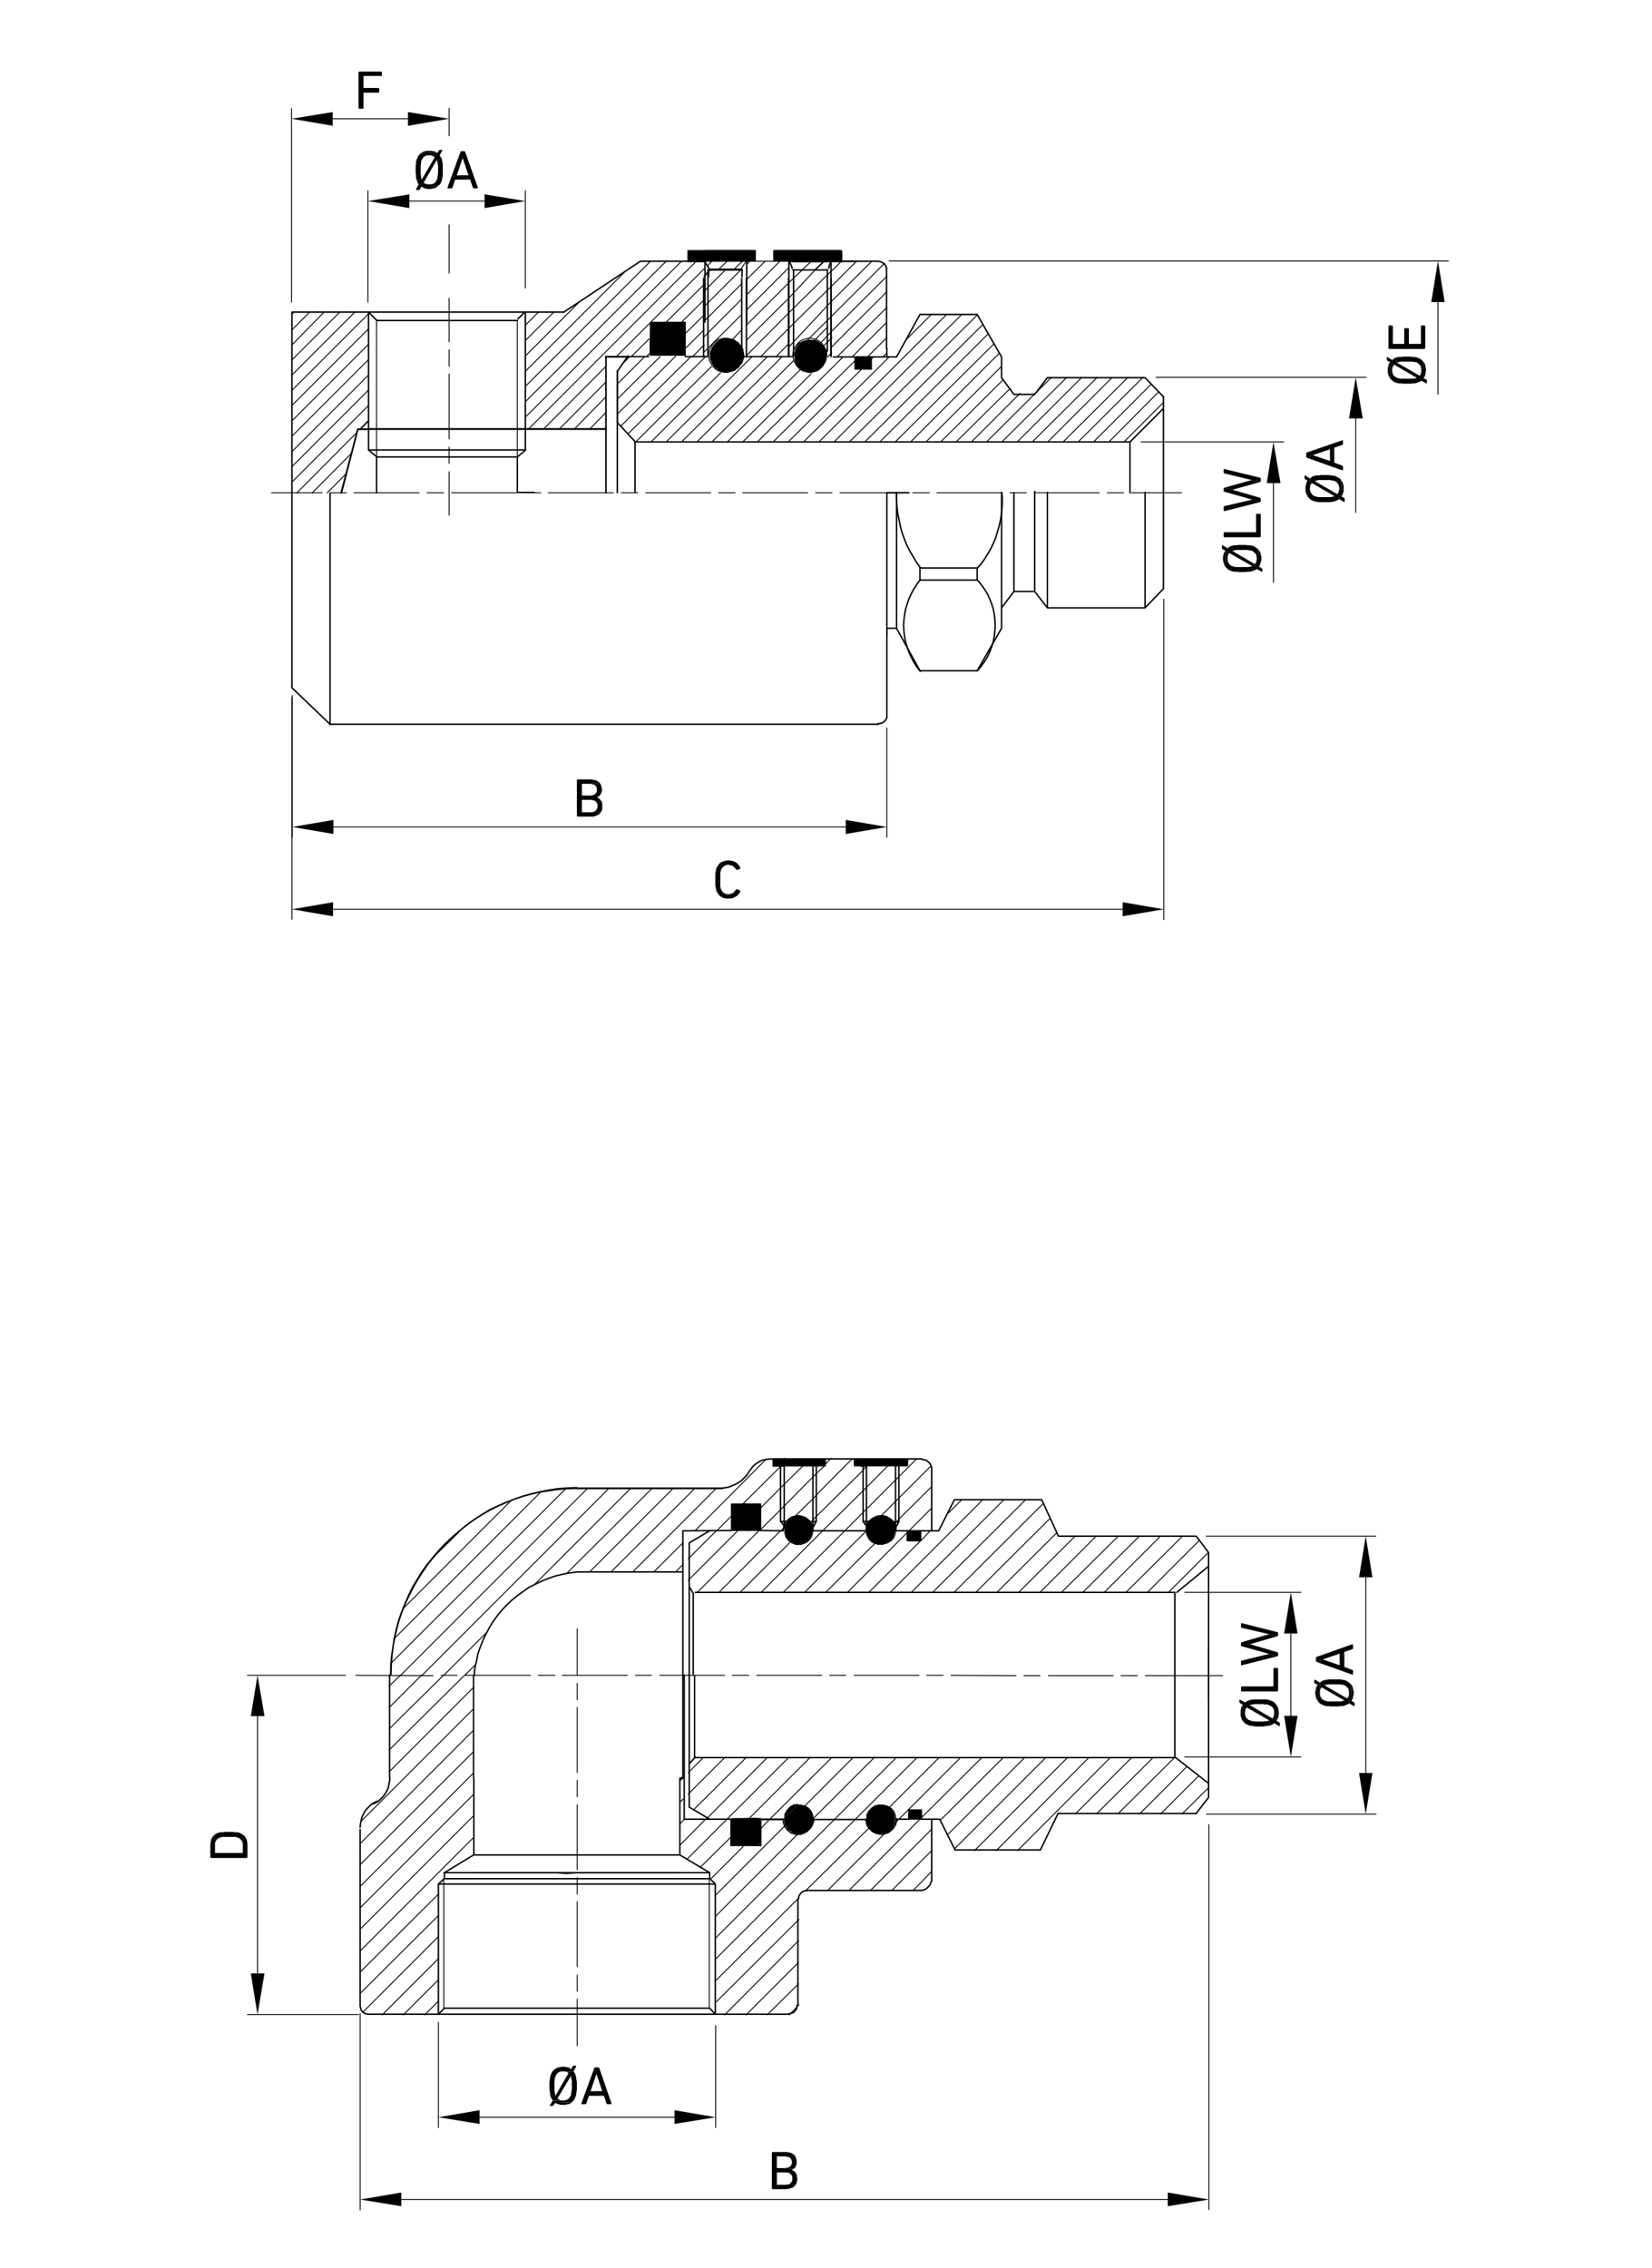 <?xml version="1.0" encoding="UTF-8"?> <svg xmlns="http://www.w3.org/2000/svg" xmlns:xlink="http://www.w3.org/1999/xlink" version="1.1" id="b" x="0px" y="0px" viewBox="0 0 494 678" style="enable-background:new 0 0 494 678;" xml:space="preserve"> <style type="text/css"> .st0{fill:none;stroke:#000000;stroke-width:0.28;stroke-linecap:round;stroke-linejoin:round;} .st1{fill:none;stroke:#000000;stroke-width:0.43;stroke-linecap:round;stroke-linejoin:round;} .st2{fill:none;stroke:#000000;stroke-width:0.43;stroke-linecap:round;stroke-linejoin:bevel;} .st3{fill:none;stroke:#000000;stroke-width:0.28;stroke-linecap:round;stroke-linejoin:bevel;} </style> <g id="c"> <polyline class="st0" points="247.2,106.1 247.1,105.2 246.8,104.4 246.3,103.6 245.7,103 245,102.5 244.1,102 243.2,101.8 242.2,101.7 241.2,101.8 240.2,102 239.3,102.5 238.6,103 238,103.6 237.5,104.4 237.2,105.2 237.1,106.1 "></polyline> <line class="st1" x1="222.1" y1="106.6" x2="237.1" y2="106.6"></line> <line class="st0" x1="247.1" y1="78.3" x2="237.1" y2="78.3"></line> <line class="st1" x1="211.5" y1="106.6" x2="204.9" y2="106.6"></line> <line class="st0" x1="194.5" y1="96.8" x2="194.5" y2="106.2"></line> <line class="st1" x1="194" y1="106.6" x2="181.1" y2="106.6"></line> <path class="st0" d="M248.5,78.1H246 M237.1,78.1h-1.3"></path> <line class="st1" x1="156.8" y1="93.4" x2="154.9" y2="95.3"></line> <line class="st0" x1="247.2" y1="78.1" x2="248.4" y2="78.1"></line> <line class="st1" x1="265.1" y1="104.2" x2="265.1" y2="80.1"></line> <polyline class="st2" points="265.1,80.1 264.9,79.5 264.6,79.1 264.2,78.7 263.7,78.4 263.2,78.2 262.6,78.1 "></polyline> <path class="st1" d="M248.5,78.1h14 M98.7,216.5l-11.4-10.9 M168.6,93.3l22.9-15.2h18.9 M112.6,147.3v-10.6"></path> <line class="st0" x1="112.6" y1="136.6" x2="112.6" y2="95.8"></line> <line class="st1" x1="112.6" y1="95.8" x2="154.7" y2="95.8"></line> <line class="st0" x1="154.7" y1="95.8" x2="154.7" y2="136.6"></line> <path class="st1" d="M154.7,136.6l2.5-2.1h-47 M157.1,134.6V93.3 M110.2,93.3v41.2l2.5,2.1h42v10.6h5.1 M109.6,128.3H107l-5,19 M242.2,78.1h14 M211.7,106.6V83.2 M221.8,106.6V83.2 M248.5,106.6V83.2 M235.8,106.6V83.2 M223.2,106.6V83.2 M210.4,106.6V83.2 M181.2,106.6v21.6h-71 M211.7,83.2v-2.5 M211.8,82.6v-1.8 M211.9,82.7v-2.2h10v2.2"></path> <path class="st0" d="M209.3,78.1h28.2 M221.7,80.2l1.3-1.9"></path> <path class="st1" d="M212,80.2l-1.2-1.9 M210.8,78.1v18.2 M223.3,96.3V78.1 M248.5,96.3V78.1 M235.9,78.1v18.2 M248.5,106.3V83.1 M235.9,106.3V83.1"></path> <polyline class="st0" points="247.2,106.1 247.1,105.2 246.8,104.4 246.4,103.6 245.8,103 245.1,102.5 244.3,102 243.4,101.8 242.5,101.7 241.5,101.8 240.6,102 239.8,102.5 239.1,103 238.5,103.6 238,104.4 237.8,105.2 237.7,106.1 "></polyline> <path class="st1" d="M237.5,80.7h9.8 M236.9,80.2l-0.7-1.9 M247.8,80.2l0.5-1.9 M181.2,128.1v19 M211.7,80.7h10.1 M237.1,80.7h10.1 "></path> <path class="st0" d="M194.6,106.2l10-9.9l-10.1,9.9H205 M194.5,96.4l0.1-0.1 M194.5,96.5l0.2-0.2 M194.5,96.6l0.4-0.3 M194.5,96.8 l0.5-0.4 M194.5,96.9l0.6-0.6 M194.5,97l0.7-0.7 M194.5,97.1l0.9-0.8 M195.4,96.3l-1,0.9l1.1-0.9 M194.5,97.4l1.2-1.1 M194.5,97.5 l1.3-1.2l-1.3,1.3 M194.5,97.7l1.5-1.4 M194.5,97.9l1.6-1.5 M194.5,98l1.7-1.7 M194.5,98.1l1.8-1.8 M194.5,98.2l1.9-1.9 M194.5,98.4l2-2 M194.5,98.5l2.2-2.2 M194.5,98.6l2.3-2.3 M196.9,96.3l-2.4,2.4l2.5-2.4 M194.5,98.8l2.6-2.5 M194.5,99l2.8-2.6 l-2.8,2.8 M194.5,99.2l2.9-2.9 M194.5,99.3l3-3 M194.5,99.5l3.1-3.1 M194.5,99.6l3.3-3.3 M194.5,99.7l3.4-3.4 M194.5,99.8l3.5-3.5 M194.5,100l3.6-3.6 M194.5,100.1l3.8-3.8 M198.3,96.3l-3.9,3.9l4-3.9 M194.5,100.3l4.1-4 M194.5,100.4l4.2-4.1l-4.2,4.2 M194.5,100.7l4.4-4.4 M194.5,100.8l4.5-4.5 M194.5,100.9l4.6-4.6 M194.5,101l4.7-4.7 M194.5,101.1l4.9-4.8 M194.5,101.2l5-4.9 M194.5,101.4l5.1-5 M199.7,96.3l-5.2,5.2l5.3-5.2 M194.4,101.6l5.5-5.3 M194.4,101.7l5.6-5.4 M194.4,101.9l5.7-5.5l-5.7,5.7 M194.4,102.1l5.8-5.8 M194.4,102.2l6-5.9 M194.4,102.3l6.1-6 M194.4,102.5l6.2-6.2 M194.4,102.6l6.3-6.3 M194.4,102.7l6.5-6.4 M194.4,102.8l6.6-6.5 M201.1,96.3l-6.7,6.6l6.8-6.6 M194.4,103.1l7-6.8 M194.4,103.2l7.1-6.9 M194.4,103.3l7.2-7l-7.2,7.1 M194.4,103.6l7.3-7.2 M194.4,103.7l7.4-7.4 M194.4,103.8l7.6-7.5 M194.4,103.9l7.7-7.6 M194.4,104.1l7.8-7.8 M194.4,104.2l7.9-7.9 M194.4,104.3l8-8 M202.6,96.3l-8.2,8.1l8.3-8.1 M194.4,104.6l8.4-8.2 M194.4,104.7l8.5-8.4 M194.4,104.8l8.7-8.5l-8.7,8.6 M194.4,105.1l8.8-8.7 M194.4,105.2l8.9-8.8 M194.4,105.3l9-9 M194.4,105.4l9.2-9.1 M194.4,105.5l9.3-9.2 M194.4,105.6l9.4-9.3 M194.4,105.7l9.5-9.4 M204.1,96.3l-9.7,9.5l9.8-9.5 M194.4,106l9.9-9.7 M194.4,106.1l10-9.8 M194.7,106.2l10-9.9 M194.8,106.2 l10-9.9 M194.9,106.2l10-9.9 M195,106.2l9.9-9.8l-9.8,9.8 M195.3,106.2l9.7-9.7 M195.4,106.2l9.5-9.6 M195.5,106.2l9.4-9.5 M204.9,96.9l-9.3,9.3l9.3-9.2 M195.8,106.2l9.2-9.1 M195.9,106.2l9-9 M196,106.2l8.9-8.8 M196.1,106.2l8.8-8.7 M196.2,106.2 l8.7-8.6 M196.3,106.2l8.6-8.5 M196.5,106.2l8.5-8.4l-8.4,8.4 M196.7,106.2l8.2-8.2 M196.8,106.2l8.1-8.1 M197,106.2l8-8 M204.9,98.3l-7.9,7.9l7.9-7.8 M197.2,106.2l7.8-7.6 M197.3,106.2l7.6-7.5 M197.4,106.2l7.5-7.4 M197.6,106.2l7.4-7.2 M197.7,106.2 l7.2-7.1 M197.8,106.2l7.1-7 M197.9,106.2l7-6.9l-6.9,6.9 M198.2,106.2l6.8-6.8 M198.3,106.2l6.6-6.6 M198.4,106.2l6.5-6.5 M204.9,99.8l-6.4,6.4l6.4-6.3 M198.7,106.2l6.3-6.2 M198.8,106.2l6.2-6 M198.9,106.2l6-5.9 M199,106.2l5.9-5.8 M199.1,106.2 l5.8-5.7 M199.3,106.2l5.7-5.5 M199.4,106.2l5.5-5.4l-5.4,5.4 M199.6,106.2l5.3-5.3 M199.8,106.2l5.2-5.2 M199.9,106.2l5-5.1 M204.9,101.2l-4.9,5l4.9-4.9 M200.1,106.2l4.8-4.7 M200.3,106.2l4.7-4.6 M200.4,106.2l4.5-4.5 M200.5,106.2l4.4-4.4 M200.6,106.2 l4.3-4.2 M200.8,106.2l4.2-4.1 M200.9,106.2l4.1-4l-3.9,4 M201.1,106.2l3.8-3.9 M201.2,106.2l3.7-3.8 M201.4,106.2l3.6-3.6 M204.9,102.7l-3.4,3.5l3.4-3.4 M201.6,106.2l3.3-3.3 M201.7,106.2l3.2-3.1 M201.9,106.2l3.1-3 M202,106.2l3-2.9 M202.1,106.2 l2.8-2.8 M202.2,106.2l2.7-2.6 M202.3,106.2l2.6-2.5l-2.5,2.5 M202.6,106.2l2.3-2.4 M202.7,106.2l2.2-2.3 M202.8,106.2l2.1-2.2 M204.9,104.2l-2,2l2-1.9 M203.1,106.2l1.8-1.8 M203.2,106.2l1.7-1.7 M203.3,106.2l1.6-1.5 M203.5,106.2l1.5-1.4 M203.6,106.2 l1.3-1.3 M203.7,106.2l1.2-1.2 M203.8,106.2l1.1-1.1l-1,1.1 M204.1,106.2l0.9-0.9 M204.2,106.2l0.7-0.8 M204.3,106.2l0.6-0.7 M204.9,105.6l-0.5,0.6l0.5-0.5 M204.6,106.2l0.4-0.4 M204.7,106.2l0.2-0.2 M204.8,106.2l0.1-0.1 M210.6,78.2h-4.9v-3.3h20v3.2 M231.4,78.2v-3.3h20v3.3 M205.8,75l0.1-0.1l-0.1,0.2 M206,74.9l-0.2,0.4l0.4-0.4 M205.8,75.4l0.5-0.5 M205.8,75.5l0.6-0.6 M205.8,75.6l0.7-0.7 M205.8,75.8l0.9-0.9 M205.8,75.9l1-1 M205.8,76l1.1-1.1 M205.8,76.1l1.2-1.2 M205.8,76.2l1.3-1.3 M205.8,76.4 l1.4-1.5 M205.8,76.5l1.5-1.6l-1.5,1.7 M207.4,74.9l-1.7,1.8l1.8-1.8 M205.8,76.9l1.9-2 M205.8,77l2-2.1 M205.8,77.1l2.2-2.2 M205.8,77.2l2.3-2.3 M205.8,77.4l2.4-2.5 M205.8,77.5l2.5-2.6 M205.8,77.6l2.6-2.7 M205.8,77.7l2.8-2.8 M205.8,77.8l2.9-2.9 M205.8,77.9l3-3l-3,3.1 M205.8,78.2l3.1-3.3 M205.9,78.2l3.1-3.3 M206,78.2l3.1-3.3 M206.2,78.2l3.1-3.3 M206.3,78.2l3.1-3.3 M206.4,78.2l3.1-3.3 M206.6,78.2l3.1-3.3 M209.8,74.9l-3.1,3.3l3.3-3.3 M206.8,78.2l3.3-3.3 M206.9,78.2l3.3-3.3 M207,78.2 l3.3-3.3l-3.1,3.3 M207.2,78.2l3.2-3.3 M207.4,78.2l3.2-3.3 M207.5,78.2l3.2-3.3 M207.6,78.2l3.2-3.3 M207.8,78.2l3.2-3.3"></path> <path class="st3" d="M222,106.2l-0.1-0.8l-0.2-0.9l-0.4-0.7l-0.4-0.7l-0.5-0.6l-0.7-0.6l-0.7-0.4l-0.8-0.2l-0.8-0.2h-0.9l-0.8,0.2 l-0.8,0.2l-0.7,0.4l-0.7,0.6l-0.5,0.6l-0.4,0.7l-0.4,0.7l-0.2,0.9l-0.1,0.8l0.1,0.8l0.2,0.9l0.4,0.7l0.4,0.7l0.5,0.6l0.7,0.6 l0.7,0.4l0.8,0.2l0.8,0.2h0.9l0.8-0.2l0.8-0.2l0.7-0.4l0.7-0.6l0.5-0.6l0.4-0.7l0.4-0.7l0.2-0.9L222,106.2z M247.2,106.2l-0.1-0.8 l-0.2-0.9l-0.4-0.7l-0.4-0.7l-0.5-0.6l-0.7-0.6l-0.7-0.4l-0.8-0.2l-0.8-0.2h-0.9l-0.8,0.2l-0.8,0.2l-0.7,0.4l-0.7,0.6l-0.5,0.6 l-0.4,0.7l-0.4,0.7l-0.2,0.9l-0.1,0.8l0.1,0.8l0.2,0.9l0.4,0.7l0.4,0.7l0.5,0.6l0.7,0.6l0.7,0.4l0.8,0.2l0.8,0.2h0.9l0.8-0.2 l0.8-0.2l0.7-0.4l0.7-0.6l0.5-0.6l0.4-0.7l0.4-0.7l0.2-0.9L247.2,106.2z"></path> <path class="st0" d="M207.9,78.2l3.2-3.3 M208.2,77.5l3.2-2.6 M211.5,74.9l-3.2,2.6l3.3-2.6 M208.4,77.5l3.3-2.6 M208.5,77.5 l3.3-2.6 M207.8,78.2l4.1-3.3l-4,3.3 M208,78.2l4-3.3 M208.2,78.2l4-3.3 M208.3,78.2l4-3.3 M208.4,78.2l4-3.3 M208.5,78.2l4-3.3 M208.7,78.2l4-3.3 M208.8,78.2l4-3.3 M212.9,74.9l-3.9,3.2l4-3.2 M209,78.2l4.2-3.3 M209.1,78.2l4.2-3.3 M209.2,78.2l4.2-3.3 l-4,3.3 M209.5,78.2l4-3.3 M209.7,78.2l4-3.3 M209.8,78.2l4-3.3 M209.9,78.2l4-3.3 M210.1,78.2l4-3.3 M210.2,78.2l4-3.3 M210.3,78.2l4-3.3 M214.4,74.9l-3.9,3.2l4.1-3.2 M210.5,78.2l4.2-3.3 M210.6,78.2l4.2-3.3 M210.8,78.2l4.2-3.3l-3.9,3.2 M211.2,78.1l3.9-3.2 M211.2,78.1l3.9-3.2 M211.4,78.1l3.9-3.2 M211.5,78.1l3.9-3.2 M211.6,78.1l3.9-3.2 M211.7,78.1l3.9-3.2 M211.8,78.1l3.9-3.2 M215.8,74.9l-3.9,3.2l4-3.2 M212.1,78.1l4-3.2 M212.2,78.1l4-3.2 M212.3,78.1l4-3.2l-3.9,3.2 M212.6,78.1 l3.9-3.2 M212.7,78.1l3.9-3.2 M212.8,78.1l3.9-3.2 M213,78.1l3.9-3.2 M213.1,78.1l3.9-3.2 M213.2,78.1l3.9-3.2 M213.3,78.1l3.9-3.2 M217.3,74.9l-3.9,3.2l4-3.2 M213.5,78.1l4.1-3.2 M213.6,78.1l4.1-3.2 M213.8,78.1l4.1-3.2l-3.9,3.2 M214.1,78.1l3.9-3.2 M214.2,78.1l3.9-3.2 M214.3,78.1l3.9-3.2 M214.4,78.1l3.9-3.2 M214.6,78.1l3.9-3.2 M214.7,78.1l3.9-3.2 M214.8,78.1l3.9-3.2 M218.8,74.9l-3.9,3.2l4.1-3.2 M215,78.1l4.1-3.2 M215.1,78.1l4.1-3.2l-3.9,3.2 M215.4,78.1l3.9-3.2 M215.5,78.1l3.9-3.2 M215.6,78.1l3.9-3.2 M215.7,78.1l3.9-3.2 M215.8,78.1l3.9-3.2 M216,78.1l3.9-3.2 M216.1,78.1l3.9-3.2 M216.2,78.1l3.9-3.2 M220.2,74.9l-3.9,3.2l4-3.2 M216.5,78.1l4-3.2 M216.6,78.1l4-3.2l-3.9,3.2 M216.8,78.1l3.9-3.2 M217,78.1l3.9-3.2 M217.1,78.1 l3.9-3.2 M217.2,78.1l3.9-3.2 M217.3,78.1l3.9-3.2 M217.4,78.1l3.9-3.2 M217.6,78.1l3.9-3.2 M217.7,78.1l3.9-3.2 M221.7,74.9 l-3.9,3.2l4-3.2 M217.9,78.1l4.1-3.2 M218,78.1l4.1-3.2l-3.9,3.2 M218.3,78.1l3.9-3.2 M218.4,78.1l3.9-3.2 M218.5,78.1l3.9-3.2 M218.7,78.1l3.9-3.2 M218.7,78.1l3.9-3.2 M218.8,78.1l3.9-3.2 M219,78.1l3.9-3.2 M219.1,78.1l3.9-3.2 M223.1,74.9l-3.9,3.2l4-3.2 M219.3,78.1l4-3.2 M219.5,78.1l4-3.2l-3.9,3.2 M219.7,78.1l3.9-3.2 M219.8,78.1l3.9-3.2 M220,78.1l3.9-3.2 M220.1,78.1l3.9-3.2 M220.2,78.1l3.9-3.2 M220.3,78.1l3.9-3.2 M220.4,78.1l3.9-3.2 M220.6,78.1l3.9-3.2 M224.5,74.9l-3.9,3.2l4-3.2 M220.8,78.1l4-3.2 M220.9,78.1l4.1-3.2l-3.9,3.2 M221.2,78.1l3.9-3.2 M221.3,78.1l3.9-3.2 M221.4,78.1l3.9-3.2 M221.5,78.1l3.9-3.2 M221.7,78.1 l3.9-3.2 M221.8,78.1l3.9-3.2 M221.9,78.1l3.9-3.2 M222,78.1l3.9-3.2 M225.9,75.1l-3.8,3.1L225.9,75.1 M222.2,78.1l3.7-2.9 M222.3,78.1l3.6-2.8 M222.5,78.1l3.4-2.7 M222.6,78.1l3.3-2.6 M222.7,78.1l3.2-2.5l-3,2.5 M223,78.1l2.9-2.4 M223.1,78.1l2.8-2.3 M223.3,78.1l2.6-2.2 M223.4,78.1l2.5-2.2 M223.5,78.1l2.4-2 M225.9,76.2l-2.3,2l2.3-1.8 M223.7,78.1l2.2-1.8 M223.8,78.1l2.1-1.7 M223.9,78.1l2-1.5 M224.1,78.1l1.8-1.5 M224.2,78.1l1.7-1.3l-1.5,1.3 M224.5,78.1l1.4-1.3 M224.7,78.1l1.2-1.2 M224.8,78.1 l1.1-1.1 M225,78.1l0.9-1 M225.1,78.1l0.7-0.9 M225.9,77.3l-0.6,0.8L225.9,77.3 M231.4,75l0.1-0.1 M231.4,75.1l0.2-0.2 M231.4,75.2 l0.4-0.3 M231.4,75.3l0.5-0.4 M231.4,75.4l0.6-0.5 M231.4,75.5l0.7-0.6l-0.7,0.7 M231.4,75.7l0.9-0.8 M231.4,75.8l1-0.9 M231.4,75.9l1.1-1 M232.6,74.9l-1.2,1.1l1.3-1.1 M231.4,76.1l1.5-1.2 M231.4,76.2l1.6-1.2 M231.4,76.3l1.7-1.3 M231.4,76.3 l1.8-1.4 M231.4,76.5l2-1.5 M231.4,76.6l2.1-1.7 M231.4,76.6l2.2-1.7l-2.2,1.8 M231.4,76.8l2.3-1.9 M231.4,76.9l2.5-2 M231.4,77 l2.6-2.1 M234.1,74.9l-2.7,2.2l2.8-2.2 M231.4,77.2l3-2.3 M231.4,77.3l3.1-2.4 M231.4,77.4l3.1-2.5 M234.7,74.9l-3.1,2.6l3.3-2.6 M231.5,77.6l3.4-2.7 M231.5,77.7l3.6-2.8l-3.6,2.9 M231.5,77.9l3.7-3 M231.5,78l3.8-3.1 M231.5,78.1l3.9-3.2 M231.7,78.1l3.9-3.2 M231.8,78.1l3.9-3.2 M231.9,78.1l3.9-3.2 M232,78.1l3.9-3.2 M232.1,78.1l3.9-3.2 M236.1,74.9l-3.1,2.6l3.3-2.6 M232.3,78.1 l4.1-3.2 M232.4,78.1l4.1-3.2l-3.9,3.2 M232.8,78.1l3.9-3.2 M232.9,78.1l3.9-3.2 M233,78.1l3.9-3.2 M233.1,78.1l3.9-3.2 M233.2,78.1l3.9-3.2 M233.4,78.1l3.9-3.2 M233.5,78.1l3.9-3.2 M233.6,78.1l3.9-3.2 M237.6,74.9l-3.1,2.6l3.3-2.6 M233.8,78.1 l4.1-3.2 M233.9,78.1l4.1-3.2l-3.9,3.2 M234.2,78.1l3.9-3.2 M234.3,78.1l3.9-3.2 M234.4,78.1l3.9-3.2 M234.5,78.1l3.9-3.2 M234.6,78.1l3.9-3.2 M234.8,78.1l3.9-3.2 M234.9,78.1l3.9-3.2 M235,78.1l3.9-3.2 M239,74.9l-3.1,2.6l3.3-2.6 M235.2,78.1l4-3.2 M235.4,78.1l4-3.2l-3.9,3.2 M235.6,78.1l3.9-3.2 M235.7,78.1l3.9-3.2 M235.9,78.1l3.9-3.2 M236,78.1l3.9-3.2 M236.1,78.1l3.9-3.2"></path> <path class="st0" d="M236.3,78.1l3.9-3.2 M237.3,78.2l3.2-3.3 M237.4,78.2l3.2-3.3 M240.7,74.9l-3.1,3.3l3.3-3.3 M237.7,78.2 l3.3-3.3 M237.8,78.2l3.3-3.3l-3.1,3.3 M238,78.2l3.1-3.3 M238.2,78.2l3.1-3.3 M238.3,78.2l3.1-3.3 M238.4,78.2l3.1-3.3 M238.5,78.2l3.1-3.3 M238.7,78.2l3.1-3.3 M238.8,78.2l3.1-3.3 M238.9,78.2l3.1-3.3 M242.2,74.9l-3.1,3.3l3.3-3.3 M239.2,78.2 l3.3-3.3 M239.3,78.2l3.3-3.3l-3.1,3.3 M239.5,78.2l3.1-3.3 M239.7,78.2l3.1-3.3 M239.8,78.2l3.1-3.3 M239.9,78.2l3.1-3.3 M240.1,78.2l3.1-3.3 M240.2,78.2l3.1-3.3 M240.3,78.2l3.1-3.3 M240.5,78.2l3.1-3.3 M243.7,74.9l-3.1,3.3l3.3-3.3 M240.7,78.2 l3.3-3.3 M240.8,78.2l3.3-3.3l-3.2,3.3 M241,78.2l3.2-3.3 M241.1,78.2l3.2-3.3 M241.2,78.2l3.2-3.3 M241.4,78.2l3.2-3.3 M241.5,78.2l3.2-3.3 M241.6,78.2l3.2-3.3 M241.8,78.2l3.2-3.3 M241.9,78.2l3.2-3.3 M245.2,74.9l-3.2,3.3l3.3-3.3 M242.1,78.2 l3.3-3.3 M242.3,78.2l3.3-3.3l-3.2,3.3 M242.5,78.2l3.2-3.3 M242.6,78.2l3.2-3.3 M242.8,78.2l3.2-3.3 M242.9,78.2l3.1-3.3 M243,78.2l3.1-3.3 M243.2,78.2l3.1-3.3 M243.3,78.2l3.1-3.3 M243.4,78.2l3.1-3.3 M246.7,74.9l-3.1,3.3l3.3-3.3 M243.7,78.2 l3.3-3.3 M243.8,78.2l3.3-3.3l-3.1,3.3 M244,78.2l3.1-3.3 M244.1,78.2l3.1-3.3 M244.3,78.2l3.1-3.3 M244.4,78.2l3.1-3.3 M244.5,78.2l3.1-3.3 M244.7,78.2l3.1-3.3 M244.8,78.2l3.1-3.3 M244.9,78.2l3.1-3.3 M248.2,74.9l-3.1,3.3l3.3-3.3 M245.2,78.2 l3.3-3.3 M245.3,78.2l3.3-3.3l-3.1,3.3 M245.5,78.2l3.1-3.3 M245.7,78.2l3.1-3.3 M245.8,78.2l3.1-3.3 M245.9,78.2l3.1-3.3 M246,78.2l3.1-3.3 M246.1,78.2l3.2-3.3 M246.2,78.2l3.2-3.3 M246.4,78.2l3.2-3.3 M249.7,74.9l-3.2,3.3l3.3-3.3 M246.6,78.2 l3.3-3.3 M246.7,78.2l3.3-3.3l-3.2,3.3 M247,78.2l3.2-3.3 M247.1,78.2l3.2-3.3 M247.2,78.2l3.2-3.3 M247.4,78.2l3.2-3.3 M247.5,78.2l3.2-3.3 M247.6,78.2l3.2-3.3 M247.8,78.2l3.2-3.3 M247.9,78.2l3.2-3.3 M251.2,74.9l-3.2,3.3l3.3-3.3 M248.1,78.2 l3.3-3.3 M248.2,78.2l3.3-3.3l-3.2,3.3 M248.5,78.2l3.1-3.3 M248.6,78.2l3.1-3.1 M248.7,78.2l3-3 M248.9,78.2l2.9-2.9l-2.8,2.9 M249.1,78.2l2.6-2.8 M249.2,78.2l2.5-2.6 M249.3,78.2l2.4-2.5 M251.7,75.8l-2.3,2.4l2.3-2.3 M249.6,78.2l2.2-2.2 M249.7,78.2l2-2 M249.8,78.2l1.9-1.9 M250,78.2l1.8-1.8 M250.1,78.2l1.7-1.7 M250.2,78.2l1.5-1.5 M250.3,78.2l1.4-1.4l-1.3,1.4 M250.6,78.2 l1.2-1.3 M250.7,78.2l1-1.2 M250.8,78.2l0.9-1.1 M251.7,77.3l-0.8,0.9l0.8-0.8 M251.1,78.2l0.7-0.7 M251.2,78.2l0.5-0.6 M251.3,78.2l0.4-0.4 M251.4,78.2l0.3-0.3 M251.6,78.2l0.2-0.2 M251.6,78.2l0.1-0.1 M213.4,103.3l1-1.1 M213.1,103.7l1.7-1.7 M213,104l2-2.2 M212.9,104.1l2.4-2.3 M212.8,104.3l2.6-2.7 M212.8,104.6l2.9-3.1 M212.7,104.7l3.1-3.2 M212.7,104.8l3.4-3.4 M212.5,105.1l3.6-3.7 M212.5,105.2l3.8-3.8 M212.5,105.3l3.9-4.1 M212.5,105.4l4-4.2 M212.4,105.6l4.4-4.3 M212.4,105.6l4.5-4.4 M212.4,105.7l4.6-4.5 M212.4,105.9l4.7-4.6 M212.4,106l4.9-4.7 M212.4,106.1l5-4.9l-5,5 M212.4,106.4l5.1-5.1 M212.4,106.5 l5.2-5.2 M212.4,106.6l5.3-5.3 M212.4,106.7l5.5-5.5 M218,101.3l-5.6,5.6l5.7-5.6l-5.6,5.7 M212.5,107.1l5.7-5.8 M218.4,101.3 l-5.8,6l6-5.8 M212.5,107.3l6.1-6l-6.1,6.1 M212.5,107.6l6.2-6.2 M212.7,107.6l6.2-6.2 M212.7,107.7l6.2-6.2 M212.7,107.8l6.3-6.3 M212.7,107.9l6.5-6.4l-6.3,6.4 M212.8,108.1l6.5-6.4 M212.8,108.2l6.6-6.6L212.8,108.2z M219.5,101.6l-6.6,6.7l6.7-6.6l-6.7,6.7 M219.7,101.7l-6.7,6.8l6.8-6.7l-6.8,6.8 M213.1,108.7l6.8-6.8 M213.1,108.8l6.8-6.8 M213.1,108.9l6.9-6.9l-6.8,6.9 M220.2,102.1 l-6.9,6.9l7-6.9l-6.9,7.1l7-6.9l-6.9,7.1l7-6.9l-7,7.1 M213.6,109.4l7-7.1 M213.6,109.5l7-7.1 M213.8,109.5l7-7.1 M213.8,109.7 l7-7.1 M213.9,109.7l7-7.1 M220.9,102.7l-7,7.1l7.1-7.1 M214,109.9l7-7.1L214,109.9z M214.1,110l7-7.1L214.1,110z M214.2,110l7-6.9 L214.2,110 M214.4,110.1l7-6.9l-7,7 M221.4,103.3l-7,6.9l7.1-6.9 M214.5,110.3l7-6.9 M214.7,110.3l7-6.9 M214.7,110.5l7-6.9 l-6.8,6.9l7-6.8 M214.9,110.6l6.8-6.8L214.9,110.6z M215,110.6l6.8-6.6l-6.7,6.8l6.7-6.6 M215.3,110.7l6.6-6.5 M215.4,110.7 l6.6-6.5 M215.4,110.8l6.6-6.5 M215.5,110.8l6.5-6.4 M215.7,110.8l6.5-6.4 M215.7,110.9l6.5-6.4 M215.8,110.9l6.3-6.3l-6.2,6.3 l6.3-6.2 M216,110.9l6.2-6l-6.1,6.2l6.1-6 M216.3,111.1l6-5.9 M216.4,111.1l5.8-5.8 M216.5,111.1l5.8-5.8 M216.6,111.1l5.7-5.7 M216.6,111.2l5.7-5.7 M216.8,111.2l5.6-5.6 M216.9,111.2l5.5-5.5 M217,111.2l5.3-5.3l-5.2,5.3 M222.4,106l-5.1,5.2l5.1-5.1 M217.4,111.2l5-5 M217.5,111.2l4.9-4.9 M217.6,111.2l4.7-4.7 M217.7,111.2l4.6-4.6 M217.9,111.2l4.5-4.5 M218,111.2l4.4-4.4 M218.1,111.1l4.2-4.1 M218.4,111.1l4-4 M218.5,111.1l3.8-3.9 M218.6,111.1l3.6-3.6 M218.7,110.9l3.5-3.4 M218.9,110.9l3.3-3.3 M219.1,110.9l3-3 M219.2,110.8l2.8-2.8 M219.5,110.7l2.5-2.4 M219.7,110.7l2.2-2.3 M219.9,110.5l1.8-1.8 M220.1,110.3l1.3-1.3 M220.6,110l0.5-0.5 M238.6,102.8l0.4-0.4"></path> <path class="st0" d="M238.5,103.9l1.3-1.2 M238.2,104.1l1.7-1.7 M238.2,104.3l2-2 M238,104.6l2.4-2.4 M238,104.8l2.5-2.6 M237.9,104.9l2.8-2.9 M237.8,105.1l3.1-3 M237.8,105.2l3.3-3.3 M237.8,105.4l3.4-3.4 M237.7,105.5l3.7-3.6 M237.7,105.6l3.8-3.8 M237.7,105.7l3.9-3.9 M237.7,106l4-4.1 M237.7,106l4.1-4.2 M237.7,106.2l4.2-4.3 M237.7,106.3l4.4-4.4 M237.7,106.4l4.5-4.6 M242.3,101.9l-4.6,4.7l4.7-4.7 M237.7,106.7l4.8-4.8 M237.7,106.8l4.9-4.9 M237.7,106.8l5-5 M237.7,107l5.2-5.1 M237.7,107.1 l5.3-5.2l-5.3,5.3l5.4-5.3 M237.7,107.3l5.5-5.5 M237.7,107.5l5.6-5.5 M237.8,107.6l5.6-5.7L237.8,107.6z M237.8,107.7l5.7-5.8 M237.8,107.8l5.8-5.8l-5.8,6 M237.9,107.9l5.8-5.8 M237.9,108l6-6 M237.9,108.1l6.1-6.1L237.9,108.1z M237.9,108.3l6.2-6.1 M238,108.4l6.2-6.2L238,108.4z M238,108.5l6.3-6.3 M244.3,102.3l-6.2,6.3l6.3-6.3 M238.2,108.7l6.4-6.4 M238.2,108.7l6.3-6.3 M238.2,108.8l6.5-6.4l-6.5,6.5 M238.3,108.9l6.5-6.4 M238.3,109.1l6.6-6.5L238.3,109.1z M238.5,109.2l6.5-6.5L238.5,109.2z M238.5,109.3l6.6-6.6l-6.5,6.6l6.6-6.6 M245.2,102.8l-6.5,6.6l6.6-6.6 M238.7,109.6l6.6-6.6 M238.8,109.6l6.6-6.6l-6.6,6.8 M238.9,109.7l6.6-6.6L238.9,109.7z M239.1,109.8l6.6-6.6L239.1,109.8z M239.1,110l6.6-6.6L239.1,110z M239.2,110.1l6.6-6.6 L239.2,110.1z M245.9,103.5l-6.5,6.6l6.6-6.6 M239.5,110.1l6.5-6.5 M239.5,110.3l6.6-6.6 M239.6,110.3l6.5-6.5l-6.5,6.6 M239.7,110.4l6.5-6.5L239.7,110.4z M246.4,104l-6.5,6.5l6.5-6.4l-6.5,6.4 M240,110.6l6.5-6.4L240,110.6z M240.1,110.6l6.3-6.3 M240.1,110.8l6.4-6.3l-6.3,6.3 M240.4,110.8l6.2-6.2l-6.2,6.3 M240.5,110.9l6.2-6.2 M240.6,110.9l6-6.1 C246.7,104.8,240.6,110.9,240.6,110.9z M240.7,110.9l6-6 M240.8,110.9l6-5.9L240.8,110.9z M240.9,110.9l5.8-5.8 M241.1,110.9 l5.7-5.7 M241.1,111.1l5.8-5.7l-5.7,5.7 M241.3,111.1l5.6-5.6 M241.4,111.1l5.5-5.5 M241.5,111.1l5.4-5.3L241.5,111.1z M241.6,111.2l5.3-5.3 M241.7,111.2l5.3-5.2 M241.9,111.2l5.2-5.2 M247,106.1l-5,5l5-4.9 M242.1,111.2l4.9-4.8l-4.8,4.8 M242.4,111.2l4.7-4.7 M242.4,111.2l4.6-4.6 M242.5,111.2l4.5-4.4 M242.7,111.2l4.4-4.4 M242.8,111.2l4.2-4.2 M242.9,111.2l4-4.1 M243,111.1l3.9-3.9 M243.2,111.1l3.8-3.6 M243.3,111.1l3.6-3.5 M243.5,111.1l3.4-3.4 M243.6,110.9l3.2-3.2 M243.7,110.9l3.1-2.9 M244,110.9l2.7-2.8 M244,110.9l2.6-2.6 M244.2,110.8l2.3-2.3 M244.5,110.6l2-2 M244.7,110.5l1.6-1.6 M244.9,110.3l1.2-1"></path> <path class="st1" d="M187.8,106.4l-3.2,4.6v36.3 M112.7,95.8l-2.5-2.5H87.3v112.2 M110.2,93.3h58.5 M98.7,216.5h163.9"></path> <polyline class="st2" points="262.6,216.3 263,216.3 263.4,216.2 263.9,216.1 264.2,215.8 264.5,215.6 264.8,215.3 265,214.9 265.2,214.5 "></polyline> <path class="st1" d="M265.2,214.5v-67.2h6.6 M187.6,106.7h-6.4v40.6 M249.2,106.7h6.5v3.6h4.9 M255.7,106.8v-0.1h12.4l7-12.7h17.1 l7.3,12.7v6.2l3.7,5h6.2l3.8-5h29.2l5.5,5.7"></path> <path class="st0" d="M255.7,106.7h4.9v3.6h-4.9V106.7z M255.7,107l0.2-0.4 M255.7,107.1l0.4-0.5 M255.7,107.3l0.5-0.6 M256.3,106.7 l-0.6,0.7l0.7-0.7 M255.7,107.5l0.9-0.9 M255.7,107.6l1-1 M255.7,107.8l1.1-1.1 M255.7,107.9l1.2-1.2 M255.7,108l1.3-1.3l-1.3,1.5 M255.7,108.3l1.5-1.6 M255.7,108.4l1.6-1.7 M255.7,108.5l1.7-1.8 M255.7,108.6l1.8-2 M255.7,108.7l2-2.1 M257.8,106.7l-2.1,2.2 l2.3-2.2 M255.7,109l2.4-2.3 M255.7,109.1l2.5-2.5 M255.7,109.2l2.6-2.6 M255.7,109.4l2.8-2.7 M255.7,109.5l2.9-2.8l-2.9,2.9 M255.7,109.7l3-3.1 M255.7,109.9l3.1-3.2 M255.7,110l3.3-3.3 M255.7,110.1l3.4-3.4 M255.7,110.2l3.5-3.6 M259.3,106.7l-3.5,3.6 l3.6-3.6l5.8-5.8 M255.9,110.2l3.6-3.6 M256.1,110.2l3.6-3.6 M256.2,110.2l3.6-3.6 M256.3,110.2l3.6-3.6 M256.4,110.2l3.6-3.6 l-3.5,3.6 M256.7,110.2l3.5-3.6 M256.8,110.2l3.5-3.6 M256.9,110.2l3.5-3.6 M257.1,110.2l3.5-3.6 M257.2,110.2l3.4-3.4 M260.6,106.9l-3.3,3.3l3.3-3.2 M257.4,110.2l3.1-3.1 M257.5,110.2l3-2.9 M257.7,110.2l2.9-2.8 M257.8,110.2l2.8-2.7 M258,110.2 l2.6-2.6 M258.1,110.2l2.5-2.5 M258.2,110.2l2.3-2.3 M258.3,110.2l2.2-2.2l-2.1,2.2 M258.6,110.2l2-2.1 M258.7,110.2l1.8-2 M260.6,108.4l-1.7,1.8l1.7-1.7 M259,110.2l1.6-1.6 M259.1,110.2l1.5-1.5 M259.2,110.2l1.3-1.3 M259.3,110.2l1.2-1.2 M259.4,110.2 l1.1-1.1 M259.6,110.2l1-1 M259.7,110.2l0.9-0.9 M259.8,110.2l0.7-0.7l-0.6,0.7 M260.1,110.2l0.5-0.6 M260.2,110.2l0.4-0.5 M260.6,109.8l-0.2,0.4l0.2-0.2 M260.4,110.2l0.1-0.1"></path> <path class="st1" d="M337.9,132.1l10-10v-3.6v57.4v-3.4 M265.2,104.1v2.6 M184.6,110.9v15.4l5.3,5.7v15.2 M189.9,132.1h148v15.2 M265.2,190.4v-2.6h2.9l7,12.7h17.1l7.3-12.7v-6.1l3.7-4.9h6.2l3.8,4.9h29.2l5.5-5.7 M268.1,187.8v-40.5 M299.5,181.6v-34.4 M303.2,176.8v-29.5 M309.4,176.8v-29.9 M313.2,181.6v-34.4 M342.4,181.6v-34.4 M275.1,169.8v3.6h17.1v-3.6H275.1z M237.3,80.7 v25.7 M247.4,80.7V105"></path> <path class="st0" d="M248.7,81l2.8-2.8 M248.7,85.5l7.4-7.4 M235.9,103.7L248.7,90l12-11.9 M248.7,94.5l15.8-15.8 M245.6,102.3 l3.1-3.3l16.5-16.4 M248.7,103.7l16.5-16.5 M250.3,106.7l14.9-14.8 M254.8,106.7l10.4-10.4 M264,106.7l1.2-1.2"></path> <polyline class="st1" points="210.6,82.6 211.8,81.2 212.3,80.7 "></polyline> <path class="st0" d="M210.6,87.1l1.2-1.3l5-5 M210.6,91.6l1.2-1.2l9.7-9.7 M223.3,79l0.9-0.9 M210.5,96.1l1.2-1.2l10.1-10.1 M223.3,83.5l5.5-5.4 M210.5,100.7l1.2-1.2l10.1-10.1 M223.3,88.1l9.9-10 M210.5,105.3l1.2-1.2l10.1-10.1 M223.3,92.6L235.9,80 M218.6,101.9l3.3-3.4 M223.3,97.1l12.6-12.6l6.5-6.2 M221.2,103.8l0.7-0.7 M223.2,101.7l12.6-12.5l8.3-8.9 M223.2,106.3l12.6-12.7 L248.6,81 M227.4,106.7l8.4-8.5l12.8-12.6 M232,106.7l3.8-3.9 M248.6,94.6l-9.8,9.7"></path> <line class="st1" x1="243.7" y1="80.7" x2="247.8" y2="76.8"></line> <path class="st2" d="M268.1,147.2v2l0.1,2l0.2,2l0.4,2l0.4,2l0.5,1.9l0.7,1.9l0.7,1.8l0.9,1.8l1,1.7l1,1.7l1.2,1.7 M275.2,173.3 l-1,1.3l-0.9,1.4l-0.8,1.5l-0.7,1.5l-0.5,1.5l-0.5,1.6l-0.3,1.6l-0.2,1.6l-0.1,1.7l0.1,1.7l0.2,1.6l0.3,1.6l0.5,1.6l0.5,1.5 l0.7,1.5l0.8,1.5l0.9,1.4l1,1.3 M292.3,200.5l1-1.2l1-1.4l0.9-1.4l0.7-1.5l0.6-1.5l0.5-1.6l0.3-1.6l0.2-1.7l0.1-1.7l-0.1-1.7 l-0.2-1.7L297,182l-0.5-1.6l-0.6-1.5l-0.7-1.5l-0.9-1.4l-1-1.4l-1-1.2 M292.3,169.8l1.2-1.4l1-1.4l0.9-1.5l0.9-1.5l0.7-1.5l0.7-1.6 l0.5-1.7l0.5-1.7l0.4-1.7l0.3-1.7l0.2-1.7l0.1-1.7V149l-0.1-1.7"></path> <path class="st1" d="M98.7,216.6v-69.2 M102.1,147.4l4.9-19.1h74.3"></path> <path class="st0" d="M87.3,93.9l0.6-0.6 M87.3,98.6l5.2-5.2 M87.3,103.1l9.6-9.8 M87.3,107.6l14.3-14.3 M87.3,112.1l18.8-18.8 M87.3,116.7l22.9-22.9 M87.3,121.2l22.9-22.9 M87.3,125.8l22.9-22.9 M87.3,130.4l22.9-22.9 M87.3,135l22.9-22.9 M87.3,139.5 l22.9-22.9 M87.3,144.1l22.9-22.9 M88.7,147.4l18.1-18.2"></path> <line class="st1" x1="107.7" y1="128.3" x2="110.2" y2="125.8"></line> <path class="st0" d="M93.3,147.4l11.9-12 M97.8,147.4l5.7-5.8 M157.3,97l3.7-3.7 M157.3,101.6l8.3-8.3 M157.3,106.2l15.7-15.7 M157.3,110.8l29.5-29.5 M157.3,115.3l37.2-37.2 M157.3,119.9l41.8-41.7 M157.3,124.5l46.4-46.3 M158,128.3l50.2-50.2 M162.5,128.3 l18.7-18.8 M194.4,96.5l16.2-16.2 M184.3,106.6l9.9-9.9 M167.2,128.3l14.1-14.2 M199,96.5l11.7-11.6 M188.8,106.6l5.3-5.3 M171.7,128.3l9.5-9.7 M203.6,96.5l7.1-7 M193.4,106.6l0.7-0.9 M176.3,128.3l4.9-5 M204.8,99.8l5.8-5.7"></path> <line class="st1" x1="180.9" y1="128.3" x2="181.2" y2="127.8"></line> <path class="st0" d="M204.8,104.3l5.8-5.8 M207,106.7l3.6-3.6 M211.4,79.6l1.5-1.5 M214.7,80.7l2.7-2.6 M219.3,80.7l2.7-2.6 M186.3,108.6l2-2 M184.7,114.7l8.1-8.1 M184.7,119.2l12.7-12.6 M184.7,123.7l17.3-17.2 M185.7,127.3l20.9-20.7 M187.9,129.6 l23.2-23.1 M190.3,131.9l22.5-22.4 M194.9,131.9l20.6-20.5 M199.4,131.9l25.5-25.3 M204,131.9l25.5-25.3 M208.6,131.9l25.3-25.3 M213.1,131.9l24.3-24.2 M243.6,101.7l3.9-4 M217.7,131.9l21.5-21.3 M246.3,103.4l2.5-2.5 M222.3,131.9l20.3-20.2 M247.5,106.7 l1.2-1.2 M226.7,131.9l25.5-25.3 M231.4,131.9l24.5-24.3 M235.9,131.9l21.9-21.7 M260.6,107.3l0.7-0.7 M240.5,131.9l25.5-25.3 M271,101.5l7.6-7.6 M245.1,131.9l38-37.9 M249.6,131.9l38-37.9 M254.2,131.9l38-37.7 M258.8,131.9l35.1-34.9 M263.3,131.9 l32.3-32.2 M267.9,131.9l29.4-29.2 M272.5,131.9l26.4-26.4 M277.1,131.9l22.4-22.4 M281.5,131.9l18.5-18.4 M286.1,131.9l16-15.8 M290.7,131.9l14.3-14.3 M295.2,131.9l19.2-19.1 M299.8,131.9l19.2-19.1 M304.4,131.9l19.1-19.1 M308.9,131.9l19.2-19.1 M313.5,131.9l19.1-19.1 M318.1,131.9l19.2-19.1 M322.6,131.9l19.2-19.1 M327.2,131.9l17-17 M331.8,131.9l14.7-14.8 M336.3,131.9 l11.6-11.6"></path> <polyline class="st1" points="132.9,602.1 172.5,602.1 212.1,602.1 235.8,602.1 "></polyline> <line class="st0" x1="212.1" y1="600.3" x2="212.1" y2="562"></line> <polyline class="st2" points="235.8,602 236.3,601.9 236.8,601.8 237.2,601.6 237.6,601.3 237.9,600.9 238.2,600.5 238.3,600 238.3,599.5 "></polyline> <line class="st0" x1="132.7" y1="600.4" x2="132.7" y2="562"></line> <path class="st1" d="M132.8,602.1h-22.4 M212.2,600.3h-79.4 M131.1,602.1v-38.8 M213.9,602.1v-38.8 M132.8,559.8h79.4 M212.2,561.6 h-79.4 M238.6,599.5v-31.7"></path> <polyline class="st2" points="241.2,565.2 240.8,565.2 240.2,565.4 239.8,565.6 239.5,565.9 239.2,566.3 238.9,566.8 238.8,567.2 238.7,567.7 "></polyline> <line class="st1" x1="241.2" y1="565.1" x2="275.6" y2="565.1"></line> <path class="st2" d="M107.7,599.6l0.1,0.5l0.1,0.5l0.2,0.4l0.3,0.4l0.4,0.3l0.4,0.2l0.5,0.1l0.5,0.1 M275.6,565.1l0.5-0.1l0.5-0.2 l0.4-0.2l0.4-0.4l0.4-0.4l0.3-0.4l0.2-0.4l0.1-0.5 M278.6,438.7l-0.2-0.5l-0.2-0.5l-0.3-0.4l-0.4-0.4l-0.4-0.3l-0.5-0.2l-0.5-0.1 l-0.5-0.1"></path> <path class="st1" d="M275.6,436.1h-44.4v2.1h3.3 M107.7,599.6v-52.7"></path> <polyline class="st2" points="166.7,559.8 168.1,559.9 169.4,560 170.8,559.9 172.1,559.8 "></polyline> <line class="st1" x1="215.8" y1="444.9" x2="172.4" y2="444.9"></line> <path class="st2" d="M172.4,444.9l-2.8,0.1l-2.7,0.2l-2.7,0.4l-2.7,0.4l-2.6,0.6l-2.6,0.7l-2.6,0.9l-2.5,1l-2.5,1.1l-2.4,1.2 l-2.4,1.4l-2.3,1.5l-2.2,1.6l-2.1,1.7l-2.1,1.8l-2,1.9l-1.9,2l-1.8,2.1l-1.7,2.1l-1.6,2.2l-1.4,2.3l-1.4,2.3l-1.2,2.5l-1.1,2.5 l-1,2.5l-0.9,2.6l-0.7,2.6l-0.6,2.7l-0.4,2.6l-0.4,2.8l-0.2,2.7l-0.1,2.7 M172.5,444.7l-2.7,0.1l-2.8,0.2l-2.7,0.4l-2.6,0.5 l-2.6,0.6l-2.6,0.7l-2.6,0.9l-2.6,1l-2.5,1.1l-2.5,1.2l-2.3,1.4l-2.3,1.5l-2.2,1.6l-2.1,1.7l-2,1.8l-2,1.9l-1.9,2l-1.8,2.1 l-1.7,2.1l-1.5,2.2l-1.5,2.3l-1.4,2.4l-1.2,2.4l-1.2,2.5l-1,2.5l-0.9,2.6l-0.7,2.6l-0.6,2.6l-0.5,2.7l-0.3,2.7l-0.2,2.7l-0.1,2.8"></path> <line class="st1" x1="116.5" y1="531.3" x2="116.5" y2="500.7"></line> <path class="st2" d="M112.9,538.4l-0.9,0.4l-0.9,0.5l-0.7,0.7l-0.7,0.7l-0.6,0.8l-0.5,0.9l-0.4,0.9l-0.2,0.9l-0.2,1l-0.1,1 M111.4,539.3l0.9-0.4l0.9-0.5l0.7-0.7l0.7-0.7l0.6-0.8l0.5-0.9l0.4-0.9l0.2-1l0.2-1l0.1-1 M267.7,457.6l-0.1-0.8l-0.2-0.7 l-0.3-0.7l-0.4-0.7l-0.5-0.5l-0.6-0.5l-0.7-0.3l-0.7-0.2l-0.7-0.1l-0.8,0.1l-0.7,0.2l-0.7,0.3l-0.7,0.4l-0.5,0.5l-0.5,0.6l-0.3,0.7 l-0.2,0.7l-0.1,0.7"></path> <line class="st1" x1="258.9" y1="457.6" x2="243" y2="457.6"></line> <polyline class="st2" points="243.1,457.5 243,456.7 242.8,456 242.5,455.3 242,454.6 241.5,454.2 240.9,453.7 240.1,453.4 239.4,453.2 238.7,453.1 237.9,453.2 237.1,453.4 236.4,453.7 235.8,454.2 235.3,454.7 234.8,455.3 234.5,456.1 234.3,456.8 234.2,457.5 "></polyline> <path class="st1" d="M234.2,457.6l-7-0.1l0.2-0.1l-0.1,0.1h0.1 M239,547.8l3.9-3.9h15.9"></path> <polyline class="st2" points="258.9,543.9 259.1,544.7 259.2,545.5 259.6,546.1 260.1,546.7 260.7,547.3 261.3,547.7 262,548 262.8,548.2 263.5,548.3 264.3,548.2 265.1,548 265.8,547.7 266.4,547.2 267,546.6 267.4,546 267.8,545.3 268,544.5 268,543.7 "></polyline> <line class="st0" x1="227.5" y1="449.6" x2="218.7" y2="449.6"></line> <path class="st1" d="M218.7,457.5l-14.5,0.1v74h-0.9 M227.2,543.9h7.1"></path> <polyline class="st2" points="234.2,543.9 234.3,544.7 234.5,545.5 234.8,546.1 235.3,546.8 235.8,547.3 236.4,547.8 237.2,548.1 237.9,548.3 238.7,548.3 239.5,548.3 240.2,548 240.9,547.7 241.5,547.3 242,546.7 242.5,546.1 242.8,545.4 243,544.7 243.1,543.9 "></polyline> <path class="st1" d="M141.6,559.8h61.7 M203.3,554.5h-61.7l-8.7,5.3v1.7l-1.8,1.7h82.8l-1.7-1.7v-1.7L203.3,554.5l0-22.9 M212.2,600.3l1.7,1.8 M132.9,600.3l-1.8,1.8 M141.7,554.5v-22.9 M203.3,469.9h0.9 M141.6,531.4v-30.5 M203.1,469.9h-30.7"></path> <polyline class="st2" points="172.5,469.9 170.3,470.2 168.2,470.6 166.1,471.1 164.1,471.8 162.1,472.6 160.2,473.5 158.2,474.5 156.5,475.7 154.7,477 153.1,478.3 151.5,479.8 150.1,481.3 148.7,483 147.4,484.8 146.3,486.6 145.3,488.5 144.4,490.4 143.6,492.4 142.9,494.4 142.5,496.5 142,498.6 141.8,500.8 "></polyline> <path class="st0" d="M228,457.5h-3.6 M219.6,457.5l7.9-7.9v7.9h-8.8v-7.9v0.1l0.1-0.1 M218.7,543.7h8.8v7.9h-8.8V543.7z M218.7,449.9l0.2-0.2l-0.2,0.4l0.4-0.4 M218.7,450.1l0.5-0.5 M218.7,450.2l0.6-0.6L218.7,450.2z M218.7,450.3l0.7-0.7 M218.7,450.4l0.8-0.8L218.7,450.4z M218.7,450.5l0.9-0.9 M218.7,450.6l1-1l-1,1.2l1.2-1.2 M218.7,450.9l1.3-1.3l-1.3,1.4l1.4-1.4 M218.7,451.1l1.5-1.5L218.7,451.1l1.6-1.5 M218.7,451.3l1.7-1.7 M218.7,451.4l1.8-1.8L218.7,451.4z M218.7,451.6l2-2 M218.7,451.7 l2.1-2.1L218.7,451.7z M218.7,451.8l2.2-2.2 M218.7,451.9l2.3-2.3l-2.3,2.5l2.4-2.5 M218.7,452.1l2.5-2.5l-2.5,2.6l2.6-2.6 M218.7,452.4l2.8-2.8l-2.8,2.9l2.9-2.9 M218.7,452.6l3-3 M218.7,452.7l3.1-3.1L218.7,452.7z M218.7,452.9l3.2-3.3 M218.7,453 l3.3-3.4L218.7,453z M218.7,453l3.4-3.4 M218.7,453.2l3.6-3.6L218.7,453.2z M218.7,453.3l3.7-3.7 M218.7,453.4l3.8-3.8l-3.8,3.9 l3.9-3.9 M218.7,453.6l4-4.1l-4,4.2l4.1-4.2 M218.7,453.8l4.2-4.2l-4.2,4.4l4.4-4.4 M218.7,454.1l4.5-4.5 M218.7,454.2l4.6-4.6 L218.7,454.2z M218.7,454.3l4.7-4.7 M218.7,454.4l4.9-4.9L218.7,454.4z M218.7,454.6l4.9-5 M218.7,454.7l5-5.1L218.7,454.7l5.2-5.1 M218.7,454.9l5.3-5.3l-5.3,5.4l5.4-5.4 M218.7,455.1l5.5-5.5l-5.5,5.7l5.7-5.7 M218.7,455.4l5.7-5.8 M218.7,455.5l5.8-5.9 L218.7,455.5z M218.7,455.6l6-6 M218.7,455.7l6.1-6.1L218.7,455.7z M218.7,455.8l6.2-6.2 M218.7,455.9l6.3-6.3l-6.3,6.5l6.5-6.5 M218.7,456.2l6.5-6.6l-6.5,6.7l6.6-6.7 M218.7,456.4l6.8-6.8l-6.8,7l6.9-7 M218.7,456.6l7-7 M218.7,456.7l7.1-7.1L218.7,456.7z M218.7,456.8l7.2-7.2 M218.7,457l7.3-7.4L218.7,457z M218.7,457.1l7.4-7.5 M218.7,457.2l7.6-7.6L218.7,457.2z M218.7,457.3 l7.7-7.8 M218.7,457.4l7.8-7.8l-7.8,7.9l7.9-7.9 M218.8,457.5l7.9-7.9l-7.8,7.9l7.9-7.9 M219,457.5l7.9-7.9 M219.2,457.5l7.9-7.9 L219.2,457.5z M219.3,457.5l7.9-7.9 M219.4,457.5l7.9-7.9L219.4,457.5z M219.5,457.5l7.9-7.9 M227.5,449.7l-7.8,7.8l7.8-7.7 l-7.7,7.7 M227.5,449.9l-7.6,7.6l7.6-7.4l-7.4,7.4 M227.5,450.2l-7.3,7.3L227.5,450.2 M220.3,457.5l7.2-7.1l-7.1,7.1l7.1-7 M220.5,457.5l7-6.9l-6.9,6.9l6.9-6.8 M220.8,457.5l6.8-6.6l-6.6,6.6l6.6-6.5 M221,457.5l6.5-6.4L221,457.5 M227.5,451.2l-6.3,6.3 l6.3-6.2l-6.2,6.2 M227.5,451.4l-6.1,6.1l6.1-6 M221.5,457.5l6-5.8l-5.8,5.8l5.8-5.7 M221.8,457.5l5.7-5.6L221.8,457.5l5.7-5.5 M222,457.5l5.5-5.4l-5.4,5.4l5.4-5.3 M222.2,457.5l5.3-5.2l-5.2,5.2 M227.5,452.5l-5,5l5-4.9l-4.9,4.9 M227.5,452.7l-4.9,4.8 l4.9-4.7 M222.8,457.5l4.7-4.5l-4.6,4.5l4.6-4.5 M223,457.5l4.5-4.4l-4.4,4.4l4.4-4.2 M223.3,457.5l4.2-4.1l-4.1,4.1l4.1-4 M223.5,457.5l4-3.9L223.5,457.5 M227.5,453.8l-3.8,3.8L227.5,453.8l-3.7,3.8 M227.5,453.9l-3.6,3.6l3.6-3.4l-3.4,3.4 M227.5,454.2 l-3.3,3.3l3.3-3.2 M224.3,457.5l3.2-3.1L224.3,457.5l3.2-3 M224.5,457.5l3-2.8l-2.9,2.8l2.9-2.8 M224.7,457.5l2.8-2.6l-2.6,2.6 M227.5,455l-2.5,2.5l2.5-2.4l-2.4,2.4 M227.5,455.2l-2.3,2.3l2.3-2.1l-2.2,2.1 M227.5,455.5l-2.1,2l2.1-1.9 M225.5,457.5l2-1.8 l-1.8,1.8l1.8-1.7 M225.8,457.5l1.7-1.6l-1.6,1.6l1.6-1.5 M226,457.5l1.5-1.4l-1.4,1.4l1.4-1.2 M226.2,457.5l1.3-1.1l-1.2,1.1 M227.5,456.5l-1,1L227.5,456.5l-0.9,1 M227.5,456.7l-0.8,0.8l0.8-0.7 M226.8,457.5l0.7-0.5l-0.6,0.5l0.6-0.4 M227,457.5l0.5-0.3 l-0.4,0.3l0.4-0.2 M235.5,455l0.8-0.8 M235.2,455.4l1.3-1.3 M235.1,455.5l1.6-1.5 M235.1,455.7l1.8-1.8 M235,455.8l2.1-2 M234.9,455.9l2.3-2.1 M234.9,456.2l2.4-2.5 M234.9,456.3l2.5-2.6 M234.8,456.4l2.7-2.9 M237.6,453.5l-2.8,3l3-3 M234.8,456.6 l3.1-3.1 M234.7,456.7l3.3-3.2 M234.7,456.8l3.4-3.4 M234.7,457l3.5-3.6 M234.7,457.1l3.6-3.7L234.7,457.1z M234.7,457.2l3.8-3.8 M234.7,457.3l3.9-3.9 M234.7,457.4l4-4L234.7,457.4z M234.7,457.5l4.1-4.1 M234.7,457.6l4.2-4.2L234.7,457.6z M234.7,457.8 l4.3-4.4 M234.7,457.9l4.4-4.5L234.7,457.9z M234.7,458l4.5-4.6l-4.5,4.7l4.7-4.7 M234.7,458.3l4.8-4.9L234.7,458.3z M234.7,458.3 l4.9-4.8l-4.9,4.9 M234.8,458.4l4.9-4.9 M234.8,458.6l5-5L234.8,458.6z M234.8,458.7l5.1-5.2L234.8,458.7z M240,453.5l-5.2,5.3 l5.2-5.2 M234.9,458.9l5.3-5.3L234.9,458.9z M234.9,459.1l5.4-5.4L234.9,459.1z M234.9,459.2l5.5-5.4l-5.4,5.4 M235,459.2l5.5-5.5 L235,459.2z M240.6,453.8l-5.6,5.6L240.6,453.8 M235.1,459.5l5.6-5.7L235.1,459.5z M240.7,453.8l-5.6,5.8l5.7-5.7l-5.6,5.7 M235.2,459.7l5.7-5.8L235.2,459.7z M235.2,459.8l5.8-5.8l-5.7,5.8 M241.1,454.1l-5.7,5.9l5.8-5.9 M235.5,460l5.7-5.8 M235.5,460.1 l5.8-5.9L235.5,460.1z M235.5,460.1l5.8-5.8 M235.6,460.1l5.8-5.8L235.6,460.1z M235.6,460.3l5.9-5.8L235.6,460.3l5.9-5.8 M235.7,460.4l6-6 M235.8,460.4l5.8-5.8L235.8,460.4z M235.8,460.5l6-6 M235.9,460.5l5.8-5.8l-5.8,6l6-5.9l-5.8,5.9l5.8-5.9 M236,460.7l6-5.9l-5.8,5.9l5.8-5.9 M236.3,460.9l5.8-5.9L236.3,460.9l5.8-5.8l-5.7,5.8l5.8-5.8 M236.4,460.9l5.7-5.7L236.4,460.9z M236.4,461l5.8-5.7l-5.7,5.7l5.7-5.7 M242.3,455.4l-5.6,5.7l5.7-5.7 M236.8,461.2l5.6-5.6L236.8,461.2l5.6-5.5 M242.5,455.6 l-5.6,5.7l5.6-5.5l-5.5,5.5l5.5-5.5 M242.5,455.9l-5.3,5.5l5.5-5.5 M237.2,461.4l5.4-5.4L237.2,461.4z M237.4,461.4l5.3-5.3 l-5.3,5.4 M237.5,461.5l5.3-5.3L237.5,461.5z M242.8,456.4l-5.2,5.2l5.2-5l-5,5l5-5l-4.9,5.1 M238,461.7l4.9-5L238,461.7z M242.8,456.8l-4.8,4.9l4.8-4.7l-4.7,4.7 M238.3,461.7l4.5-4.6L238.3,461.7z M242.8,457.2l-4.4,4.5l4.4-4.4l-4.3,4.4 M242.8,457.4 l-4.2,4.3l4.2-4.2l-4.1,4.2 M242.8,457.6l-4,4.1l4-3.9l-3.9,3.9 M239.1,461.7l3.8-3.8 M242.8,458l-3.6,3.7l3.6-3.6l-3.5,3.6 M239.4,461.7l3.4-3.4 M239.6,461.7l3.3-3.4 M239.6,461.7l3.1-3.3 M239.8,461.5l3-3 M239.9,461.5l2.9-2.9 M240,461.5l2.8-2.8 M240.1,461.5l2.5-2.6 M240.2,461.4l2.4-2.4 M240.4,461.4l2.3-2.3 M240.4,461.3l2.1-2.1 M240.6,461.3l1.8-2 M240.8,461.2l1.6-1.6 M240.9,461l1.3-1.2 M241.2,460.9l0.8-0.8 M259.8,455.1l0.9-0.9 M259.7,455.3l1.3-1.4 M259.5,455.6l1.7-1.8 M259.4,455.6l2-1.8 M259.4,455.8l2-2 M259.3,456l2.3-2.4 M259.3,456.1l2.5-2.5 M259.3,456.3l2.6-2.6 M259.2,456.4l2.9-2.9 M259.2,456.5l3-3 M259.2,456.6l3.1-3.1l-3.1,3.2 M259,456.7l3.3-3.3 M259,456.8l3.4-3.4"></path> <path class="st3" d="M243.1,543.7l-0.1-0.7l-0.2-0.8l-0.3-0.7l-0.5-0.6l-0.5-0.5l-0.7-0.4l-0.7-0.2l-0.8-0.2h-0.7l-0.8,0.2 l-0.7,0.2l-0.7,0.4l-0.5,0.5l-0.5,0.6l-0.3,0.7l-0.2,0.8l-0.1,0.7l0.1,0.7l0.2,0.8l0.3,0.7l0.5,0.6l0.5,0.5l0.7,0.4l0.7,0.2 l0.8,0.2h0.7l0.8-0.2l0.7-0.2l0.7-0.4l0.5-0.5l0.5-0.6l0.3-0.7l0.2-0.8L243.1,543.7z M267.5,543.7l-0.1-0.7l-0.2-0.8l-0.3-0.7 l-0.5-0.6l-0.5-0.5l-0.7-0.4l-0.7-0.2l-0.8-0.2H263l-0.8,0.2l-0.7,0.2l-0.7,0.4l-0.5,0.5l-0.5,0.6l-0.3,0.7l-0.2,0.8l-0.1,0.7 l0.1,0.7l0.2,0.8l0.3,0.7l0.5,0.6l0.5,0.5l0.7,0.4l0.7,0.2l0.8,0.2h0.7l0.8-0.2l0.7-0.2l0.7-0.4l0.5-0.5l0.5-0.6l0.3-0.7l0.2-0.8 L267.5,543.7z M243.1,457.5l-0.1-0.7l-0.2-0.8l-0.3-0.7l-0.5-0.6l-0.5-0.5l-0.7-0.4l-0.7-0.2l-0.8-0.2h-0.7l-0.8,0.2l-0.7,0.2 l-0.7,0.4l-0.5,0.5l-0.5,0.6l-0.3,0.7l-0.2,0.8l-0.1,0.7l0.1,0.7l0.2,0.8l0.3,0.7l0.5,0.6l0.5,0.5l0.7,0.4l0.7,0.2l0.8,0.2h0.7 l0.8-0.2l0.7-0.2l0.7-0.4l0.5-0.5l0.5-0.6l0.3-0.7l0.2-0.8L243.1,457.5z M267.5,457.5l-0.1-0.7l-0.2-0.8l-0.3-0.7l-0.5-0.6 l-0.5-0.5l-0.7-0.4l-0.7-0.2l-0.8-0.2h-0.7l-0.8,0.2l-0.7,0.2l-0.7,0.4l-0.5,0.5l-0.5,0.6l-0.3,0.7l-0.2,0.8l-0.1,0.7l0.1,0.7 l0.2,0.8l0.3,0.7l0.5,0.6l0.5,0.5l0.7,0.4l0.7,0.2l0.8,0.2h0.7l0.8-0.2l0.7-0.2l0.7-0.4l0.5-0.5l0.5-0.6l0.3-0.7l0.2-0.8 L267.5,457.5z"></path> <path class="st0" d="M259.1,457l3.6-3.6 M259.1,457.1l3.7-3.7l-3.7,3.8l3.8-3.8 M259.1,457.3l3.9-3.9"></path> <polyline class="st3" points="268,457.5 268,456.7 267.8,455.9 267.4,455.3 267,454.6 266.4,454.1 265.8,453.7 265.1,453.3 264.3,453.1 263.6,453.1 262.8,453.1 262.1,453.3 261.4,453.7 260.8,454.1 260.2,454.6 259.8,455.3 259.4,456 259.2,456.7 259.2,457.5 "></polyline> <path class="st0" d="M259.1,457.5l4-4.1l-4,4.2l4.1-4.2 M259.1,457.7l4.2-4.3L259.1,457.7l4.4-4.3 M259.1,457.9l4.5-4.5l-4.5,4.6 l4.6-4.6 M259.1,458.2l4.7-4.7L259.1,458.2z M259.1,458.3l4.8-4.9l-4.8,5l4.9-4.9 M259.1,458.5l5-5l-4.9,5 M259.2,458.6l5-5.1 L259.2,458.6z M259.2,458.7l5.2-5.2L259.2,458.7z M259.2,458.8l5.3-5.2l-5.2,5.2 M259.4,458.9l5.3-5.3L259.4,458.9z M259.4,459.1 l5.3-5.4L259.4,459.1z M259.4,459.2l5.5-5.4l-5.3,5.4 M259.5,459.3l5.5-5.5L259.5,459.3z M259.5,459.4l5.6-5.7 M259.6,459.4 l5.5-5.5 M259.6,459.5l5.6-5.7L259.6,459.5z M265.3,453.9l-5.7,5.7l5.7-5.6l-5.6,5.7l5.7-5.7l-5.7,5.7 M259.8,459.9l5.8-5.7 L259.8,459.9 M259.8,460l5.8-5.8L259.8,460z M259.9,460l5.7-5.8 M259.9,460.1l5.8-5.9L259.9,460.1z M259.9,460.2l5.8-5.9 M260.1,460.2l5.8-5.9L260.1,460.2z M260.1,460.3l6-5.9l-5.8,5.9l5.8-5.9 M260.2,460.4l6-5.8l-5.8,5.8 M266.1,454.6l-5.8,6l6-5.8 l-5.8,5.8 M266.3,454.7l-5.8,6l5.9-5.8l-5.8,5.8 M260.5,460.8l5.8-6 M260.7,460.8l5.8-5.8L260.7,460.8l5.8-5.8 M260.7,460.9 l5.8-5.8L260.7,460.9l5.8-5.8 M260.8,461l5.8-5.9L260.8,461z M261,461l5.7-5.8l-5.7,5.9 M261.1,461.1l5.7-5.8L261.1,461.1l5.7-5.7 l-5.6,5.8l5.7-5.8 M261.3,461.2l5.6-5.7L261.3,461.2z M266.9,455.7l-5.5,5.6l5.6-5.6 M261.5,461.3l5.6-5.5L261.5,461.3l5.6-5.4 l-5.4,5.5l5.5-5.4l-5.3,5.4l5.3-5.3l-5.2,5.3 M261.9,461.5l5.2-5.3 M267.2,456.2l-5.2,5.3l5.2-5.2l-5.1,5.2 M262.2,461.5l5-5 L262.2,461.5z M262.3,461.5l4.9-4.9l-4.9,5 M262.4,461.6l4.9-4.9L262.4,461.6z M267.3,456.8l-4.8,4.9l4.8-4.7l-4.7,4.7 M262.8,461.6l4.5-4.6L262.8,461.6z M262.9,461.6l4.4-4.5 M263,461.6l4.3-4.4L263,461.6z M263.1,461.6l4.2-4.2 M263.2,461.6 l4.1-4.1L263.2,461.6z M263.3,461.6l4-4 M267.3,457.7l-3.9,3.9l3.9-3.8l-3.8,3.8 M263.7,461.6l3.6-3.7 M267.3,458.1l-3.5,3.6 l3.5-3.4l-3.4,3.4 M264,461.6l3.3-3.3 M264.1,461.6l3.1-3.2 M264.3,461.5l3-3 M264.4,461.5l2.8-2.9 M264.5,461.5l2.7-2.8 M264.6,461.5l2.5-2.6 M264.7,461.4l2.4-2.4 M264.8,461.4l2.3-2.3 M264.9,461.3l2.1-2 M265.2,461.2l1.7-1.7 M265.3,461.2l1.6-1.7 M265.5,461.1l1.2-1.3 M265.8,460.8l0.8-0.8 M218.7,543.8l0.1-0.1L218.7,543.8z M218.7,543.9l0.2-0.2 M219,543.6l-0.4,0.4l0.5-0.4 l-0.5,0.5 M218.7,544.2l0.6-0.5 M218.7,544.3l0.7-0.7L218.7,544.3z M218.7,544.4l0.8-0.8 M218.7,544.6l0.9-0.9L218.7,544.6z M218.7,544.7l1-1 M218.7,544.8l1.2-1.2L218.7,544.8z M218.7,544.9l1.3-1.3 M218.7,545l1.4-1.3L218.7,545z M218.7,545.1l1.5-1.5 M218.7,545.2l1.6-1.6L218.7,545.2z M218.7,545.3l1.7-1.7 M218.7,545.5l1.8-1.8 M218.7,545.6l2-2L218.7,545.6z M218.7,545.7 l2.1-2.1 M218.7,545.8l2.2-2.2L218.7,545.8z M218.7,545.9l2.3-2.3 M218.7,546l2.4-2.4L218.7,546z M218.7,546.1l2.5-2.5 M218.7,546.3l2.6-2.6L218.7,546.3z M218.7,546.4l2.8-2.8 M218.7,546.5l2.9-2.9L218.7,546.5z M218.7,546.6l3-3 M218.7,546.8 l3.1-3.1 M218.7,546.8l3.2-3.2L218.7,546.8z M218.7,546.9l3.3-3.3 M218.7,547.1l3.4-3.4L218.7,547.1z M218.7,547.2l3.6-3.6 M218.7,547.3l3.7-3.7L218.7,547.3z M218.7,547.4l3.8-3.8 M218.7,547.5l3.9-3.9L218.7,547.5z M218.7,547.7l4-4.1 M218.7,547.7 l4.1-4.1L218.7,547.7z M218.7,547.8l4.2-4.2 M223,543.6l-4.4,4.4l4.5-4.4l-4.5,4.5 M218.7,548.2l4.6-4.6 M218.7,548.3l4.7-4.7 L218.7,548.3z M218.7,548.4l4.8-4.9 M218.7,548.5l4.9-4.9L218.7,548.5z M218.7,548.6l5-5 M218.7,548.7l5.2-5.2L218.7,548.7z M218.7,548.9l5.3-5.3 M218.7,549l5.4-5.4L218.7,549z M218.7,549.1l5.5-5.5 M224.3,543.6l-5.7,5.7L224.3,543.6l-5.7,5.8 M218.7,549.4l5.8-5.8 M218.7,549.5l6-6L218.7,549.5z M218.7,549.7l6.1-6.1 M218.7,549.8l6.2-6.2L218.7,549.8z M218.7,549.9 l6.3-6.3 M218.7,550l6.4-6.5L218.7,550z M218.7,550.1l6.5-6.6 M218.7,550.3l6.6-6.7L218.7,550.3z M218.7,550.3l6.8-6.8 M218.7,550.4l6.9-6.9L218.7,550.4z M218.7,550.6l7-7 M218.7,550.7l7.1-7.1 M218.7,550.8l7.2-7.2L218.7,550.8z M218.7,550.9 l7.3-7.4 M218.7,551l7.4-7.5L218.7,551z M218.7,551.2l7.6-7.6 M218.7,551.2l7.7-7.7L218.7,551.2z M218.7,551.3l7.8-7.8 M218.7,551.5l7.9-7.9l-7.8,7.9l7.9-7.9 M218.9,551.5l7.9-7.9l-7.8,7.9l7.9-7.9 M219.1,551.5l7.9-7.9 M219.3,551.5l7.9-7.9 L219.3,551.5z M219.4,551.5l7.9-7.9 M219.4,551.5l7.9-7.9L219.4,551.5z M219.6,551.5l7.9-7.9 M219.7,551.5l7.8-7.8 M227.5,543.8 l-7.7,7.7l7.7-7.6l-7.6,7.6 M227.5,544l-7.4,7.4L227.5,544l-7.3,7.4 M227.5,544.2l-7.2,7.2l7.2-7.1l-7.1,7.1 M227.5,544.4l-7,7 l7-6.9l-6.9,6.9 M227.5,544.7l-6.8,6.8l6.8-6.6l-6.6,6.6 M221,551.5l6.5-6.6 M227.5,545l-6.5,6.5l6.5-6.3l-6.3,6.3 M227.5,545.2 l-6.2,6.2l6.2-6.1l-6.1,6.1 M227.5,545.5l-6,6l6-5.8l-5.8,5.8 M227.5,545.7l-5.7,5.7L227.5,545.7l-5.7,5.7 M227.5,545.9l-5.5,5.5 l5.5-5.4l-5.4,5.4 M222.2,551.4l5.3-5.3 M227.5,546.3l-5.2,5.2l5.2-5l-5,5 M227.5,546.5l-4.9,4.9l4.9-4.8l-4.9,4.8 M227.5,546.7 l-4.7,4.7l4.7-4.6l-4.6,4.6 M227.5,546.9l-4.5,4.5l4.5-4.4l-4.4,4.4 M227.5,547.2l-4.2,4.2l4.2-4.1l-4.1,4.1 M227.5,547.4l-4.1,4 l4.1-3.9l-3.9,3.9 M223.7,551.4l3.8-3.8 M227.5,547.7l-3.7,3.7l3.7-3.6l-3.6,3.6 M227.5,548l-3.4,3.4l3.4-3.3l-3.3,3.3 M227.5,548.2l-3.2,3.2l3.2-3.1l-3.1,3.1 M227.5,548.4l-3,3l3-2.9l-2.9,2.9 M227.5,548.7l-2.8,2.8l2.8-2.6l-2.6,2.6 M225,551.4 l2.5-2.5 M227.5,549l-2.5,2.4l2.5-2.3l-2.3,2.3 M235.5,541l0.6-0.7 M235.3,541.2l1.1-1.2 M225.4,551.4l2.1-2.1l-2.2,2.1l2.2-2.2 M235.2,541.4l1.5-1.5 M235.1,541.5l1.7-1.7 M235,541.8l2.1-2.1 M225.6,551.4l1.8-1.8l-2,1.8l2-2 M235,541.9l2.2-2.2 M234.9,542 l2.4-2.5 M234.9,542.1l2.5-2.6 M225.9,551.4l1.6-1.6l-1.7,1.6l1.7-1.7 M234.7,542.2l2.8-2.6 M234.7,542.3l2.9-2.8 M234.7,542.5l3-3 M226.1,551.4l1.4-1.3l-1.5,1.3l1.5-1.5 M234.7,542.6l3.1-3.1 M234.7,542.7l3.3-3.2 M234.7,542.8l3.4-3.4 M226.2,551.4l1.3-1.2 M238.2,539.4l-3.5,3.6L238.2,539.4z M226.4,551.4l1-1l-1.2,1l1.2-1.2 M234.7,543.1l3.6-3.7 M234.7,543.1l3.8-3.8 M226.6,551.4 l0.8-0.8L226.6,551.4l0.8-0.9 M238.5,539.4l-3.9,3.9L238.5,539.4z M234.6,543.4l4-4 M226.8,551.4l0.5-0.5l-0.7,0.5l0.7-0.7"></path> <polyline class="st3" points="234.7,543.7 234.7,544.5 234.9,545.2 235.3,545.9 235.7,546.6 236.2,547 236.9,547.5 237.5,547.8 238.3,548 239,548.1 239.8,548 240.5,547.8 241.2,547.5 241.8,547 242.3,546.6 242.8,545.9 243.1,545.2 243.3,544.5 243.4,543.7 "></polyline> <path class="st0" d="M234.7,543.7l4.1-4.1l-4.1,4.2l4.2-4.2 M227.1,551.7l0.3-0.3l-0.4,0.3l0.4-0.4 M234.7,544l4.4-4.4l-4.4,4.5 l4.5-4.5 M227.3,551.7l0.1-0.1l-0.2,0.1l0.2-0.2 M239.3,539.6l-4.6,4.6L239.3,539.6z M234.7,544.3l4.7-4.7l-4.7,4.8l4.9-4.8 M239.6,539.6l-4.9,4.9l4.9-4.8 M234.8,544.7l4.9-4.9l-4.9,5l5-5l-5,5.2l5.2-5.2 M240.1,539.8l-5.3,5.3L240.1,539.8 M234.9,545.2 l5.3-5.3L234.9,545.2z M234.9,545.2l5.4-5.4L234.9,545.2z M234.9,545.3l5.5-5.5 M235,545.3l5.3-5.4 M235,545.5l5.5-5.5L235,545.5z M240.5,539.9l-5.5,5.7l5.6-5.5l-5.5,5.7l5.6-5.7l-5.6,5.7 M235.2,545.8l5.7-5.8 M235.2,545.8l5.7-5.7 M235.2,546l5.8-5.8 L235.2,546z M235.2,546l5.8-5.7 M235.3,546l5.8-5.7L235.3,546z M241.2,540.3l-5.8,5.8l5.8-5.7 M235.5,546.3l5.8-5.8L235.5,546.3 l5.8-5.7 M235.6,546.4l5.8-5.8L235.6,546.4z M235.6,546.5l5.8-6 M235.7,546.5l5.8-5.8L235.7,546.5z M235.7,546.6l6-6 M235.8,546.6 l5.8-5.9L235.8,546.6z M235.8,546.7l6-6 M235.9,546.7l5.8-5.9L235.9,546.7z M235.9,546.9l6-6 M236,546.9l5.9-5.9L236,546.9z M236,546.9l6-5.8l-5.9,5.8l5.9-5.8 M236.1,547l5.9-5.8 M236.2,547l5.8-5.8L236.2,547z M242.1,541.3l-5.7,5.8l5.8-5.8 M236.4,547.2 l5.8-5.7l-5.7,5.7 M236.5,547.3l5.7-5.8 M236.6,547.3l5.7-5.7L236.6,547.3z M236.7,547.3l5.6-5.7 M242.4,541.6l-5.7,5.8l5.7-5.7 l-5.6,5.7l5.6-5.5l-5.5,5.7l5.7-5.7 M237,547.5l5.5-5.5L237,547.5z M242.6,542.1l-5.4,5.5l5.5-5.5 M237.3,547.7l5.4-5.4 L237.3,547.7z M237.4,547.7l5.3-5.3L237.4,547.7z M242.7,542.5l-5.2,5.3l5.3-5.3 M237.7,547.8l5.2-5.2L237.7,547.8z M237.7,547.8 l5.1-5.1L237.7,547.8z M242.8,542.8l-5,5l5-4.9l-4.9,4.9 M238.1,547.8l4.8-4.8L238.1,547.8z M242.9,543.2l-4.7,4.7l4.7-4.5 l-4.5,4.5 M238.4,547.8l4.4-4.5L238.4,547.8z M238.6,547.8l4.3-4.4 M238.6,547.8l4.2-4.2L238.6,547.8z M238.7,547.8l4.1-4.1 M238.9,547.8l4-4L238.9,547.8z M242.9,544.1l-3.8,3.8l3.8-3.6l-3.6,3.6 M239.3,547.8l3.5-3.6 M239.4,547.8l3.4-3.4 M239.5,547.8 l3.3-3.3 M239.6,547.8l3.2-3.2 M239.6,547.8l3.1-3l-3,3 M239.9,547.8l2.9-2.9 M240,547.8l2.8-2.8 M240.1,547.7l2.5-2.5 M240.3,547.7l2.4-2.3 M240.5,547.5l2.1-2.1 M240.6,547.5l2-2 M240.7,547.4l1.7-1.7 M240.9,547.3l1.3-1.3 M241.1,547.2l1-1 M241.5,546.8l0.4-0.2 M260,541.2l0.8-0.8 M259.7,541.6l1.2-1.3 M259.6,541.6l1.6-1.5 M259.6,541.9l1.8-1.8 M259.5,542l2.1-2.1 M259.4,542.1l2.3-2.2 M259.4,542.2l2.4-2.5 M259.4,542.5l2.5-2.7 M262,539.7l-2.8,2.8l2.9-2.8 M259.2,542.7l3-3 M259.2,542.8 l3.1-3.1 M259.2,542.9l3.3-3.2 M259.2,543l3.4-3.4 M259.2,543.2l3.5-3.6l-3.5,3.7l3.6-3.7 M259.2,543.3l3.8-3.8 M259.2,543.5 l3.9-3.9l-3.9,4l4-4"></path> <polyline class="st3" points="259.2,543.7 259.3,544.5 259.5,545.3 259.9,545.9 260.3,546.6 260.8,547.1 261.5,547.5 262.2,547.9 262.9,548.1 263.7,548.2 264.5,548.1 265.2,547.9 265.9,547.5 266.5,547.1 267.1,546.6 267.5,545.9 267.9,545.3 268,544.5 268.1,543.7 "></polyline> <path class="st0" d="M259.2,543.7l4.1-4.1 M259.2,543.8l4.2-4.2L259.2,543.8z M259.2,544l4.4-4.4 M259.2,544.1l4.4-4.5L259.2,544.1 z M259.2,544.2l4.5-4.6L259.2,544.2l4.7-4.6 M259.2,544.4l4.8-4.8L259.2,544.4z M259.2,544.5l4.9-4.8l-4.9,4.9 M259.3,544.6l5-4.9 l-5,5l5.1-5 M259.3,544.9l5.2-5.2L259.3,544.9z M264.6,539.7l-5.3,5.3L264.6,539.7 M259.4,545.1l5.3-5.3L259.4,545.1z M259.4,545.2 l5.4-5.4L259.4,545.2z M259.4,545.3l5.5-5.4l-5.4,5.4 M259.6,545.4l5.5-5.5L259.6,545.4z M265.2,539.9l-5.7,5.7l5.7-5.5 M259.7,545.7l5.7-5.7L259.7,545.7z M265.3,540l-5.7,5.8l5.7-5.7l-5.6,5.7 M259.8,545.9l5.7-5.8L259.8,545.9z M259.8,546l5.8-5.7 l-5.7,5.7 M265.7,540.3l-5.7,5.8l5.8-5.8 M260.1,546.1l5.7-5.7 M260.1,546.2l5.8-5.8L260.1,546.2z M260.1,546.4l5.8-5.8 M260.1,546.4l5.9-5.8L260.1,546.4z M260.1,546.5l6-6 M260.2,546.5l5.9-5.8L260.2,546.5z M260.2,546.6l6-6 M260.4,546.6l5.8-5.9 L260.4,546.6z M260.4,546.7l6-6 M260.5,546.7l5.8-5.9L260.5,546.7z M260.5,546.8l6-5.9l-5.8,5.9l5.8-5.9 M260.6,546.9l6-5.8 l-5.8,5.8l5.8-5.8 M260.8,547l5.8-5.8L260.8,547l5.8-5.7l-5.7,5.8l5.8-5.8 M261,547.1l5.8-5.7L261,547.1z M261,547.3l5.9-5.7 l-5.8,5.7l5.8-5.7 M261.3,547.3l5.7-5.7 M261.3,547.4l5.7-5.8 M261.4,547.4l5.6-5.7L261.4,547.4l5.6-5.5 M267.1,541.9l-5.6,5.7 l5.6-5.5l-5.5,5.5l5.5-5.5 M267.1,542.1l-5.3,5.5l5.5-5.5 M261.8,547.6l5.4-5.4L261.8,547.6z M261.9,547.6l5.3-5.3l-5.3,5.4 M262.1,547.8l5.3-5.3L262.1,547.8z M267.3,542.5l-5.2,5.2l5.2-5.1l-5,5.1l5-5l-4.9,5 M262.5,547.8l4.9-4.9L262.5,547.8z M262.7,547.8l4.8-4.8L262.7,547.8z M262.7,547.8l4.7-4.7 M262.8,547.8l4.6-4.5L262.8,547.8z M267.5,543.3l-4.5,4.5l4.5-4.4 l-4.4,4.4 M267.5,543.6l-4.2,4.2l4.2-4.1l-4.1,4.1 M267.5,543.8l-4,4l4-3.9l-3.9,3.9 M263.6,547.8l3.8-3.8 M267.5,544.2l-3.7,3.6 L267.5,544.2l-3.6,3.6 M264,547.8l3.4-3.4 M264.1,547.8l3.3-3.3 M264.2,547.8l3.1-3.2 M264.4,547.8l3-3 M267.3,544.9l-2.9,2.9 l2.9-2.8 M264.5,547.8l2.6-2.6 M264.8,547.6l2.4-2.5 M264.9,547.6l2.3-2.3 M265,547.5l2-2.1 M265.2,547.5l1.9-2 M265.3,547.4 l1.6-1.6 M265.5,547.3l1.4-1.3 M265.7,547l0.9-0.8"></path> <path class="st1" d="M212.2,457.6l-6.1,3.6v39.6 M206.1,461.2v5.9 M271.3,457.6h3.9v2.9h-3.9V457.6z"></path> <path class="st0" d="M271.4,457.7l0.1-0.1 M271.4,457.9l0.2-0.2L271.4,457.9z M271.4,458l0.4-0.4 M271.4,458.1l0.5-0.5L271.4,458.1 z M271.4,458.2l0.6-0.6 M271.4,458.3l0.7-0.7l-0.7,0.8l0.9-0.8 M271.4,458.5l0.9-0.9l-0.9,1l1-1 M271.4,458.8l1.2-1.2l-1.2,1.3 l1.3-1.3 M271.4,459l1.4-1.4l-1.4,1.5l1.5-1.5 M271.4,459.2l1.7-1.6l-1.7,1.7l1.7-1.7 M271.4,459.5l1.8-1.8 M271.4,459.6l2-2 l-2,2.1l2.1-2.1 M271.4,459.8l2.2-2.2l-2.2,2.3l2.3-2.3 M271.4,460l2.5-2.4l-2.5,2.5l2.6-2.5 M271.4,460.3l2.6-2.6l-2.6,2.8 l2.8-2.8 M271.4,460.5l2.9-2.9l-2.8,2.9 M274.4,457.6l-2.8,2.9l2.9-2.9l-2.8,2.9 M274.6,457.6l-2.8,2.9l2.9-2.9l-2.8,2.9 M274.8,457.6l-2.7,2.9l2.8-2.9l-2.8,2.9 M275,457.6l-2.8,2.9l2.9-2.9 M272.4,460.5l2.9-2.9 M272.5,460.5l2.8-2.8l-2.6,2.8l2.6-2.6 M272.8,460.5l2.5-2.5l-2.4,2.5l2.4-2.4 M273,460.5l2.3-2.3L273,460.5l2.3-2.2 M273.3,460.5l2-2l-1.8,2l1.8-1.8 M273.5,460.5 l1.8-1.8l-1.7,1.8l1.7-1.7 M273.7,460.5l1.5-1.5 M273.9,460.5l1.4-1.4l-1.3,1.4l1.3-1.3 M274,460.5l1.2-1.2l-1.1,1.2l1.1-1.1 M274.3,460.5l1-1l-0.9,1l0.9-0.9 M274.5,460.5l0.8-0.8l-0.7,0.8l0.7-0.7 M274.7,460.5l0.5-0.5l-0.4,0.5l0.4-0.4 M275,460.5 l0.3-0.3L275,460.5l0.3-0.2 M275.2,460.5l0.1-0.1"></path> <path class="st1" d="M267.6,457.6h3.8v2.9h3.9v-2.9h5.4l4.7-9.3h26.1l5,10.9h41.2 M357.8,459.3l3.6,4.8v44.3 M361.4,464.1v4.1 l-9.5,7.8 M351.3,476H207.9 M206.1,474.3l1.2,2v24.2 M351.3,525.4H207.9"></path> <polyline class="st0" points="227,551.7 218.7,551.7 226,551.7 "></polyline> <path class="st1" d="M207.7,525.1v-24.2 M212.2,543.8l-6.1-3.6v-39.5 M204.6,500.7v30.7h-0.9 M204.6,531.4v12.4h14v7.9v-7.9 M206.1,527.3l1.8-2.1 M206.1,540.2v-5.8 M316.4,542.1h41.2 M275.6,543.8h5.4l4.6,9.2 M227.5,551.7v-7.9h7 M267.9,543.8h3.8"></path> <path class="st0" d="M275.6,541h-0.1 M275.6,541.1l-0.2-0.1l0.2,0.2 M275.3,541l0.3,0.3l-0.4-0.3l0.4,0.4 M275,541l0.5,0.5 l-0.7-0.5l0.7,0.7 M274.8,541l0.8,0.8l-0.9-0.8l0.9,0.9 M274.5,541l1,1l-1.2-1l1.2,1.2 M274.4,541l1.2,1.2l-1.3-1.2l1.3,1.3 M274.1,541l1.5,1.5 M274,541l1.6,1.6l-1.7-1.6l1.7,1.7 M273.8,541l1.8,1.8l-2-1.8l2,2 M273.5,541l2.1,2.1L273.5,541l2.1,2.2 M273.3,541l2.3,2.3l-2.4-2.3l2.4,2.4 M273.1,541l2.5,2.5L273,541l2.6,2.6 M272.8,541l2.8,2.8l-2.9-2.8 M275.5,543.8l-2.9-2.8 L275.5,543.8 M272.5,541l2.8,2.8l-2.9-2.8l2.8,2.8 M272.3,541l2.8,2.8l-2.9-2.8l2.8,2.8 M272,541l2.8,2.8l-2.9-2.8l2.8,2.8 M271.8,541l2.8,2.8l-2.9-2.8l2.8,2.8 M271.7,541.2l2.7,2.6L271.7,541.2z M271.7,541.3l2.6,2.5 M271.7,541.3l2.5,2.5L271.7,541.3z M271.7,541.5l2.3,2.3 M271.7,541.6l2.2,2.2L271.7,541.6z M271.7,541.7l2.1,2.1 M271.7,541.8l2,2l-2-1.8l1.9,1.8 M271.7,542.1 l1.8,1.7 M271.7,542.2l1.7,1.6L271.7,542.2z M271.7,542.3l1.5,1.5 M271.7,542.4l1.4,1.4L271.7,542.4z M271.7,542.5l1.3,1.3 M271.7,542.6l1.2,1.2L271.7,542.6z M271.7,542.7l1,1 M271.7,542.9l0.9,0.9L271.7,542.9z M271.7,543l0.9,0.8 M271.7,543.1l0.7,0.7 L271.7,543.1z M271.7,543.2l0.6,0.6 M271.7,543.3l0.5,0.5l-0.5-0.4l0.4,0.4 M271.7,543.5l0.2,0.2l-0.2-0.1l0.1,0.1 M275.6,543.8 V541V543.8h-3.9V541h3.9h-3.9v2.8"></path> <path class="st1" d="M285.6,553h25.5l5.3-10.9 M361.4,492.7v44.6l-3.8,4.9 M361.4,537.2v-4.1l-10.1-7.9 M278.6,562.3v-18.5 M278.6,438.7v18.8 M351.3,525.2v-49.2 M234.5,456.1v-18h10.3"></path> <polyline class="st0" points="244,438.2 246.8,438.2 246.8,436.1 "></polyline> <path class="st1" d="M243.1,457v-18.9h1v16.7l-1,1.8 M233.4,454.8v-16.7h1h-1.8l1.9-2.1 M235.2,454.8h-1.7l1.3,1.8 M244.1,454.8 l-1.8,0.1 M267.8,457v-18.9h1v16.7 M257.4,438.2h1.7h-1v16.7 M259.1,456.2v-18 M259.1,456.2l-1-1.4h1.7 M267.8,456.7l1-1.8L267,455 "></path> <path class="st0" d="M255.5,436.1v2.1H269 M268.3,438.2h3.1v-2.1 M231.2,436.2l0.1-0.1 M231.2,436.3l0.2-0.2L231.2,436.3z M231.2,436.4l0.4-0.3 M231.2,436.5l0.4-0.4l-0.4,0.5l0.5-0.5 M231.2,436.8l0.7-0.7l-0.7,0.8l0.8-0.8 M231.2,437l0.9-0.9l-0.9,1 l1-1 M231.2,437.3l1.2-1.2l-1.2,1.3l1.3-1.3 M231.2,437.4l1.4-1.4 M231.2,437.6l1.5-1.5L231.2,437.6z M231.2,437.7l1.6-1.6 M231.2,437.8l1.7-1.7l-1.7,1.8l1.8-1.8 M231.2,438.1l2-2l-2,2.1 M231.3,438.2l2-2.1 M231.5,438.2l2-2.1L231.5,438.2z M231.6,438.2 l2-2.1 M231.6,438.2l2-2.1L231.6,438.2z M231.8,438.2l2-2.1 M233.9,436.1l-2,2.1l2.1-2.1l-2,2.1 M234.1,436.1l-2,2.1l2.1-2.1 l-2,2.1 M232.4,438.2l2-2.1 M232.5,438.2l2-2.1L232.5,438.2z M232.7,438.2l2-2.1L232.7,438.2z M232.8,438.2l2-2.1 M232.9,438.2 l2-2.1L232.9,438.2z M233,438.2l2-2.1 M233.2,438.2l2-2.1L233.2,438.2z M233.3,438.2l2-2.1 M235.4,436.1l-2,2.1L235.4,436.1 l-1.8,2.1 M233.6,438.2l2-2.1 M233.7,438.2l2-2.1L233.7,438.2z M233.8,438.2l2-2.1 M234,438.2l2-2.1L234,438.2z M234.1,438.2l2-2.1 M234.2,438.2l2-2.1L234.2,438.2z M234.3,438.2l2-2.1 M234.5,438.2l1.9-2.1L234.5,438.2z M234.5,438.2l2-2.1 M236.6,436.1l-2,2.1 l2.1-2.1l-2,2.1 M236.9,436.1l-2,2.1l2.1-2.1l-2,2.1 M235.1,438.2l2-2.1 M235.3,438.2l1.9-2.1L235.3,438.2z M235.3,438.2l2-2.1 M235.5,438.2l2-2.1L235.5,438.2z M235.6,438.2l2-2.1 M235.7,438.2l2-2.1L235.7,438.2z M235.8,438.2l2-2.1 M237.9,436.1l-2,2.1 l2.1-2.1l-2,2.1 M238.1,436.1l-1.9,2.1l2-2.1l-2,2.1 M236.4,438.2l2-2.1 M236.5,438.2l2-2.1L236.5,438.2z M236.6,438.2l2-2.1 M236.7,438.2l2-2.1L236.7,438.2z M236.9,438.2l2-2.1 M237,438.2l2-2.1L237,438.2z M237.1,438.2l1.9-2.1 M237.2,438.2l2-2.1 L237.2,438.2z M237.3,438.2l2-2.1 M239.4,436.1l-2,2.1l2.1-2.1l-2,2.1 M237.7,438.2l2-2.1 M237.8,438.2l2-2.1L237.8,438.2z M237.9,438.2l2-2.1 M238,438.2l1.9-2.1L238,438.2z M238.1,438.2l2-2.1 M238.2,438.2l2-2.1L238.2,438.2z M238.4,438.2l2-2.1 M238.5,438.2l2-2.1L238.5,438.2z M238.6,438.2l2-2.1 M240.7,436.1l-2,2.1l2.1-2.1l-2,2.1 M240.9,436.1l-1.9,2.1l2-2.1l-2,2.1 M239.1,438.2l2-2.1 M239.3,438.2l2-2.1L239.3,438.2z M239.4,438.2l2-2.1 M239.5,438.2l2-2.1L239.5,438.2z M239.6,438.2l2-2.1 M239.8,438.2l2-2.1L239.8,438.2z M239.9,438.2l1.9-2.1 M241.9,436.1l-2,2.1l2.1-2.1l-2,2.1 M242.2,436.1l-2,2.1l2.1-2.1l-2,2.1 M240.4,438.2l2-2.1 M240.6,438.2l2-2.1L240.6,438.2z M240.7,438.2l2-2.1 M240.8,438.2l1.9-2.1L240.8,438.2z M240.9,438.2l2-2.1 M241,438.2l2-2.1L241,438.2z M241.1,438.2l2-2.1 M241.3,438.2l2-2.1L241.3,438.2z M241.4,438.2l2-2.1 M243.5,436.1l-2,2.1l2.1-2.1 l-2,2.1 M241.7,438.2l1.9-2.1 M241.8,438.2l2-2.1L241.8,438.2z M241.9,438.2l2-2.1 M242.1,438.2l2-2.1L242.1,438.2z M242.2,438.2 l2-2.1 M242.3,438.2l2-2.1L242.3,438.2z M242.4,438.2l2-2.1 M242.6,438.2l2-2.1L242.6,438.2z M242.7,438.2l1.9-2.1 M244.7,436.1 l-2,2.1l2.1-2.1l-2,2.1 M243,438.2l2-2.1 M243.1,438.2l2-2.1L243.1,438.2z M243.2,438.2l2-2.1 M243.4,438.2l2-2.1L243.4,438.2z M243.5,438.2l1.9-2.1 M243.5,438.2l2-2.1L243.5,438.2z M243.7,438.2l2-2.1 M243.8,438.2l2-2.1L243.8,438.2z M243.9,438.2l2-2.1 M246,436.1l-2,2.1l2.1-2.1l-2,2.1 M246.2,436.1l-2,2.1l2.1-2.1l-2,2.1 M244.5,438.2l2-2.1 M244.6,438.2l2-2.1L244.6,438.2z"></path> <path class="st3" d="M243.2,543.7l-0.1-0.7l-0.2-0.8l-0.3-0.7l-0.5-0.6l-0.5-0.5l-0.7-0.4l-0.7-0.2l-0.8-0.2h-0.7l-0.8,0.2 l-0.7,0.2l-0.7,0.4l-0.5,0.5l-0.5,0.6l-0.3,0.7l-0.2,0.8l-0.1,0.7l0.1,0.7l0.2,0.8l0.3,0.7l0.5,0.6l0.5,0.5l0.7,0.4l0.7,0.2 l0.8,0.2h0.7l0.8-0.2l0.7-0.2l0.7-0.4l0.5-0.5l0.5-0.6l0.3-0.7l0.2-0.8L243.2,543.7z M267.9,543.7l-0.1-0.7l-0.2-0.8l-0.3-0.7 l-0.5-0.6l-0.5-0.5l-0.7-0.4l-0.7-0.2l-0.8-0.2h-0.7l-0.8,0.2l-0.7,0.2l-0.7,0.4l-0.5,0.5l-0.5,0.6l-0.3,0.7l-0.2,0.8l-0.1,0.7 l0.1,0.7l0.2,0.8l0.3,0.7l0.5,0.6l0.5,0.5l0.7,0.4l0.7,0.2l0.8,0.2h0.7l0.8-0.2l0.7-0.2l0.7-0.4l0.5-0.5l0.5-0.6l0.3-0.7l0.2-0.8 L267.9,543.7z M267.9,457.4l-0.1-0.7l-0.2-0.8l-0.3-0.7l-0.5-0.6l-0.5-0.5l-0.7-0.4l-0.7-0.2l-0.8-0.2h-0.7l-0.8,0.2l-0.7,0.2 l-0.7,0.4l-0.5,0.5l-0.5,0.6l-0.3,0.7l-0.2,0.8l-0.1,0.7l0.1,0.7l0.2,0.8l0.3,0.7l0.5,0.6l0.5,0.5l0.7,0.4l0.7,0.2l0.8,0.2h0.7 l0.8-0.2l0.7-0.2l0.7-0.4l0.5-0.5l0.5-0.6l0.3-0.7l0.2-0.8L267.9,457.4z"></path> <path class="st0" d="M244.7,438.2l2-2.1 M244.5,438.1l2-2L244.5,438.1z M244.6,438.1l2-2 M244.7,438.1l2-2L244.7,438.1z M244.9,438.1l2-2 M246.8,436.2l-1.8,1.9l1.8-1.8l-1.7,1.8 M246.8,436.4l-1.6,1.7l1.6-1.6l-1.5,1.6 M245.4,438.1l1.4-1.5 M245.5,438.1l1.3-1.4L245.5,438.1z M245.7,438.1l1.2-1.2 M245.8,438.1l1-1.2L245.8,438.1z M245.9,438.1l0.9-1 M246.8,437.2 l-0.8,0.9l0.8-0.8l-0.7,0.8 M246.8,437.4l-0.6,0.7l0.6-0.5l-0.5,0.5 M246.8,437.6l-0.4,0.5l0.4-0.4l-0.2,0.4 M246.7,438.1l0.1-0.2 M246.8,438.1V438V438.1z M255.5,436.1v0.1l0.1-0.1 M255.5,436.3l0.2-0.2L255.5,436.3l0.4-0.2 M255.5,436.5l0.4-0.4l-0.4,0.5 l0.5-0.5 M255.5,436.8l0.7-0.7l-0.7,0.8l0.8-0.8 M255.5,436.9l0.9-0.9 M255.5,437.1l1-1l-1,1.1l1.2-1.1 M255.5,437.3l1.3-1.2 l-1.3,1.4l1.3-1.4 M255.5,437.6l1.5-1.5L255.5,437.6l1.6-1.5 M255.5,437.7l1.7-1.7l-1.7,1.8l1.8-1.8 M255.5,438l2-1.9l-2,2 M255.7,438.1l2-2 M257.7,436.1l-1.9,2l2-2l-1.9,2 M256,438.1l2-2 M256.1,438.1l2-2L256.1,438.1z M256.2,438.1l2-2 M256.3,438.1 l2-2L256.3,438.1z M256.5,438.1l2-2 M256.6,438.1l2-2L256.6,438.1z M256.7,438.1l1.9-2 M256.8,438.1l2-2L256.8,438.1z M256.9,438.1 l2-2 M259,436.1l-2,2l2.1-2l-2,2 M259.2,436.1l-2,2l2.1-2l-2,2 M257.5,438.1l1.9-2 M257.6,438.1l1.9-2L257.6,438.1z M257.7,438.1 l2-2 M257.8,438.1l2-2L257.8,438.1z M257.9,438.1l2-2 M258.1,438.1l2-2L258.1,438.1z M258.2,438.1l2-2 M260.3,436.1l-2,2 L260.3,436.1l-1.8,2 M260.5,436.1l-1.9,2l2-2l-2,2 M258.7,438.1l2-2 M258.9,438.1l2-2L258.9,438.1z M259,438.1l2-2 M259.1,438.1 l2-2L259.1,438.1z M259.2,438.1l2-2 M259.4,438.1l1.9-2L259.4,438.1z M259.4,438.1l2-2 M259.5,438.1l2-2L259.5,438.1z M259.7,438.1 l2-2 M261.8,436.1l-2,2l2.1-2l-2,2 M260,438.1l2-2 M260.2,438.1l1.9-2L260.2,438.1z M260.3,438.1l1.9-2 M260.3,438.1l2-2 L260.3,438.1z M260.5,438.1l2-2 M260.6,438.1l2-2L260.6,438.1z M260.7,438.1l2-2 M260.8,438.1l2-2L260.8,438.1z M261,438.1l2-2 M263,436.1l-1.9,2l2-2l-2,2 M263.2,436.1l-2,2l2.1-2l-2,2 M261.5,438.1l2-2 M261.6,438.1l2-2L261.6,438.1z M261.8,438.1l2-2 M261.9,438.1l2-2L261.9,438.1z M262,438.1l1.9-2 M262.1,438.1l2-2L262.1,438.1z M262.2,438.1l2-2 M264.3,436.1l-2,2l2.1-2l-2,2 M264.5,436.1l-2,2l2.1-2l-2,2 M262.8,438.1l1.9-2 M262.9,438.1l1.9-2L262.9,438.1z M263,438.1l2-2 M263.1,438.1l2-2L263.1,438.1z M263.2,438.1l2-2 M263.4,438.1l2-2L263.4,438.1z M263.5,438.1l2-2 M263.6,438.1l2-2L263.6,438.1z M263.7,438.1l1.9-2 M265.8,436.1 l-2,2l2.1-2l-2,2 M264,438.1l2-2 M264.2,438.1l2-2L264.2,438.1z M264.3,438.1l2-2 M264.4,438.1l2-2L264.4,438.1z M264.5,438.1 l1.9-2 M264.7,438.1l1.9-2L264.7,438.1z M264.7,438.1l2-2 M264.9,438.1l2-2L264.9,438.1z M265,438.1l2-2 M267.1,436.1l-2,2l2.1-2 l-2,2 M267.3,436.1l-2,2L267.3,436.1l-1.8,2 M265.6,438.1l1.9-2 M265.6,438.1l2-2L265.6,438.1z M265.8,438.1l2-2 M265.9,438.1l2-2 L265.9,438.1z M266,438.1l2-2 M266.1,438.1l2-2L266.1,438.1z M266.3,438.1l2-2 M268.3,436.1l-1.9,2l2-2l-2,2 M268.5,436.1l-2,2 l2.1-2l-2,2 M266.8,438.1l2-2 M266.9,438.1l2-2L266.9,438.1z M267.1,438.1l2-2 M267.2,438.1l2-2L267.2,438.1z M267.3,438.1l1.9-2 M267.4,438.1l2-2L267.4,438.1z M267.5,438.1l2-2 M267.6,438.1l2-2L267.6,438.1z M267.7,438.1l2-2 M269.8,436.1l-2,2l2.1-2l-2,2 M268.1,438.1l1.9-2 M268.2,438.1l1.9-2L268.2,438.1z M268.3,438.1l2-2 M268.4,438.1l2-2L268.4,438.1z M268.5,438.1l2-2 M268.7,438.1l2-2L268.7,438.1z M268.8,438.1l2-2 M268.9,438.1l2-2L268.9,438.1z M269,438.1l1.9-2 M271.1,436.1l-2,2l2.1-2l-2,2 M269.3,438.1l2-2 M269.5,438.1l2-2L269.5,438.1z M269.6,438.1l1.8-1.9 M269.7,438.1l1.7-1.8L269.7,438.1z M269.8,438.1l1.6-1.7 M270,438.1l1.5-1.6L270,438.1z M270,438.1l1.4-1.5 M271.4,436.8l-1.3,1.4l1.3-1.2l-1.2,1.2 M271.4,436.9l-1,1.2l1-1l-0.9,1 M271.4,437.2l-0.8,0.9l0.8-0.8l-0.7,0.8 M270.9,438.1l0.5-0.7 M270.9,438.1l0.5-0.5L270.9,438.1z M271,438.1l0.4-0.5 M271.2,438.1 l0.2-0.4L271.2,438.1z M271.3,438.1l0.1-0.2 M271.4,438.1V438 M172.6,611.5v-13.9 M172.6,595.2v-4.8 M172.6,587.9v-19.4 M172.6,566.2v-4.9 M172.6,558.9v-19.4 M172.6,537.1v-4.9 M172.6,529.8v-19.4 M172.6,508.1v-4.9 M172.6,500.8v-13.9 M116.4,504 l3.4-3.3 M116.4,510.4l9.7-9.7 M116.4,516.8l16.2-16 M116.4,523.1l22.6-22.4 M116.4,529.6l25.1-25.1 M107.9,544.5l33.6-33.6 M107.6,551.2l33.9-33.9 M107.6,557.5l33.9-33.8 M107.6,564l33.9-33.9 M233.2,438.7l0.6-0.6 M205.8,466l8.5-8.5 M107.6,570.4 l33.9-33.9 M233.2,445l1-1l6-5.9 M205.8,472.4l14.9-14.9 M107.7,576.7l33.8-33.8 M246.9,437.6l1.6-1.7 M208.4,476.1l18.6-18.6 M233.2,451.5l1-1l8.7-8.8l1-1l2.6-2.5 M107.7,583.2l33.8-33.8 M243.9,447.1l11-11.1 M214.9,476.1l18.6-18.6 M237.8,453.2l5.1-5 l1-1 M107.7,589.5l23.3-23.2 M242.6,454.9l0.3-0.4l1-1l14-13.8l1-1.2l0.4-0.4 M221.3,476l15.1-15.1 M107.7,595.9l23.3-23.2 M227.6,476l18.6-18.6l11.7-11.6l1-1l6.8-6.8 M108.5,601.5L131,579 M252.7,457.5l14.9-14.9l1-1l5.6-5.6 M234.1,476.1l18.6-18.6 M114.3,602.3l16.7-16.7 M263.5,453.1l5.2-5.2l9.7-9.7 M240.5,476.1l18.8-18.7 M120.6,602.3l10.4-10.4 M268.2,454.8l0.4-0.5 l9.8-9.7 M246.8,476.1l14.9-14.8 M127,602.3l4.1-4.1 M271.9,457.5l6.6-6.6 M253.3,476.1l18.3-18.3 M203.4,532.3l0.7-0.7 M283.7,452.2l3.8-3.8 M205.8,529.9l4.5-4.5 M275.5,460.4l2.8-2.9l0.2-0.2 M259.7,476.1l15.8-15.7 M203.4,538.6l0.9-0.8 M266.1,476.1l27.7-27.7"></path> <path class="st0" d="M205.8,536.3l10.9-10.9 M203.4,545.1l1.2-1.2 M272.5,476l27.7-27.7 M207.3,541.1l15.9-15.8 M203.4,551.5 l7.5-7.6 M278.9,476l27.8-27.7 M211.4,543.6l18.1-18.3 M205.4,555.8l11.9-11.9l18.6-18.6 M285.3,476l26.5-26.4 M209.5,558.1 l8.9-8.8 M291.7,476.1l22.2-22.1 M223.7,543.9l18.6-18.6 M212.4,561.8l9.8-9.8 M298,476.1l17.9-17.8 M227.3,546.8l2.8-2.9 l18.7-18.6 M214,566.5l20.7-20.7l0.2-0.2 M304.5,476.1l16.9-16.8 M240.4,540.1l14.8-14.8 M214,572.8l24.5-24.5 M310.9,476.1 l16.8-16.8 M238.6,548.4l0.2-0.2 M242.9,543.9l18.6-18.6 M214,579.3l35.4-35.3l18.6-18.6 M317.3,476.1l17-16.8 M214,585.6 l41.7-41.7l18.6-18.6 M323.7,476.1l16.9-16.8 M214.1,592l24.8-24.7 M330.1,476.1l16.8-16.8 M240.9,565.2l19-18.8l0.1-0.2 M265.8,540.4l15-15 M214.1,598.5l24.8-24.7 M336.6,476.1l16.9-16.8 M247.4,565.2l16.8-16.8 M267.6,544.9l0.3-0.2l0.7-0.7 l18.6-18.6 M264.2,548.4l0.2-0.2 M216.7,602.3l22.1-22.2 M343,476.1l15.7-15.7 M253.8,565.2l21.7-21.8l18.1-18 M223.1,602.3 l15.7-15.7 M349.3,476.1l12.1-12.1 M260.2,565.2l18.4-18.4 M281.1,544.2l18.9-18.8 M229.4,602.3l9.4-9.3 M283.3,548.5l23.1-23.1 M266.6,565.2l12-12 M236,602.3l2.9-3 M285.4,552.7l27.4-27.4 M273,565.2l5.5-5.7 M291.4,553.2l27.8-27.8 M297.9,553.2l27.7-27.8 M304.3,553.2l27.7-27.8 M321.6,542.2l16.8-16.8 M327.9,542.2l16.9-16.8 M334.3,542.2l16.9-16.8 M340.8,542.2l14.1-14.1 M347.1,542.2l11.3-11.3 M353.5,542.2l8-7.9"></path> <line class="st1" x1="172.5" y1="444.9" x2="216.1" y2="444.9"></line> <path class="st2" d="M216.1,444.8l1-0.1l0.9-0.2l1-0.4l0.9-0.4l0.9-0.5l0.8-0.5l0.7-0.7l0.7-0.7l0.6-0.7l0.5-0.9 M231.3,436.2 l-0.8-0.1l-0.8,0.1l-0.9,0.1l-0.8,0.2l-0.7,0.3l-0.7,0.4l-0.7,0.5l-0.6,0.5l-0.5,0.6l-0.5,0.7"></path> <line class="st1" x1="129.7" y1="465.3" x2="137.2" y2="457.9"></line> <path class="st0" d="M120.5,480.9l32.1-32.1 M117.7,490l44-44 M116.7,497.4l52.5-52.4 M119.8,500.8l55.9-55.9 M126.2,500.8 l55.9-55.9 M132.7,500.8l12.7-12.7 M159.8,473.7l28.8-28.8 M139,500.8l3-3 M169.5,470.3l25.5-25.4 M176.3,469.9l25-25 M182.7,469.9 l25.1-25 M189.2,469.9l25-25 M195.5,469.9l8.8-8.8 M207.9,457.5l21.2-21.3 M202,469.9l2.3-2.3 M222.2,449.5l10.9-10.8 M214.4,457.5 l4.1-4.1 M227.3,450.9l5.9-5.9 M227.3,457.4l5.9-5.9 M233.6,457.5l0.7-0.7 M106.4,500.8l23.1,0.1 M131.9,500.8h4.8 M139.2,500.8 h19.4 M161,500.8h4.9 M168.2,500.8h19.4 M190,500.8h4.8 M197.3,500.8h19.4 M219,500.8h4.9 M226.3,500.8h19.4 M248.1,500.8h4.8 M255.4,500.8h19.4 M277.1,500.8h4.9 M284.4,500.8l19.4,0.1 M306.2,500.9h4.8 M313.5,500.9h19.4 M335.2,500.9h4.9 M342.5,500.9 h23.1 M81.2,147.3h15.1 M98.7,147.3h4.9 M105.9,147.3h19.4 M127.7,147.3h4.9 M135,147.3h19.4 M156.8,147.3h4.9 M164,147.3h19.4 M185.8,147.3h4.9 M193.1,147.3h19.4 M214.9,147.3h4.9 M222.1,147.3h19.4 M243.9,147.3h4.9 M251.2,147.3h19.4 M273,147.3h4.9 M280.2,147.3h19.4 M302,147.3h4.9 M309.3,147.3h19.4 M331.1,147.3h4.9 M338.3,147.3h15 M134.3,154v-13 M134.3,138.5v-4.8 M134.3,131.2v-19.4 M134.3,109.5v-4.9 M134.3,102.2v-13 M341.2,132.1h42.7 M380.8,144.4v29.7"></path> <polygon points="378.8,144.4 382.9,144.4 380.8,132.1 "></polygon> <polygon points="376.3,164.3 376.5,169.4 376.6,169.2 376.8,168.9 376.8,168.6 377,168.3 377,168 377.1,167.7 377.2,167.3 377.2,167 377.2,166.9 377.2,166.5 377.1,166.2 377,165.9 377,165.6 376.9,165.3 376.8,165.1 376.7,164.8 376.5,164.6 "></polygon> <polygon points="368.3,163.2 368.5,164.7 368.6,164.7 368.9,164.6 369.2,164.5 369.5,164.4 369.7,164.4 370,164.4 370.3,164.4 370.6,164.4 371,164.4 371.4,164.4 371.6,164.4 372,164.4 372.5,164.4 372.8,164.4 373.2,164.4 373.5,164.5 373.7,164.5 374,164.6 374.1,164.6 374.2,164.6 374.5,164.7 374.8,164.9 375,165.1 375.2,165.3 375.4,165.5 375.6,165.7 375.7,166 375.7,166.3 375.8,166.6 375.8,167 375.8,170.1 377.3,170.9 377.4,170.9 377.5,170.8 377.5,170.1 377.3,169.9 376.5,169.4 376.3,164.3 376.1,164.1 375.9,163.9 375.7,163.8 375.4,163.6 375.2,163.4 374.9,163.3 374.6,163.2 374.5,163.1 374.2,163.1 374,163.1 373.7,163 373.4,163 373,163 372.7,162.9 372.3,162.9 371.9,162.9 371.4,162.9 371.1,162.9 370.7,162.9 370.3,162.9 369.9,163 369.6,163 369.3,163 369,163 368.7,163.1 368.5,163.1 "></polygon> <polygon points="367.1,163.9 367.1,167 367.1,166.8 367.1,166.4 367.2,166.1 367.3,165.8 367.4,165.5 367.6,165.3 374.4,169.2 374.6,170.7 374.7,170.7 375,170.5 375.3,170.4 375.6,170.3 375.8,170.1 375.8,167 375.8,167.2 375.7,167.5 375.7,167.8 375.6,168.1 375.4,168.4 375.2,168.6 368.5,164.7 368.3,163.2 368.2,163.2 367.9,163.3 367.6,163.5 367.3,163.7 "></polygon> <polygon points="365.7,167 365.7,167.2 365.8,167.6 365.8,167.9 365.9,168.2 366,168.5 366.1,168.8 366.2,169.1 366.4,169.4 366.5,169.5 366.4,164.6 366.3,164.8 366.1,165.1 366,165.4 365.9,165.6 365.8,166 365.8,166.3 365.7,166.6 "></polygon> <polygon points="365.4,163.1 365.4,163.8 365.5,164.1 366.4,164.6 366.5,169.5 366.7,169.7 366.9,169.9 367.1,170.1 367.4,170.3 367.7,170.5 368,170.6 368.3,170.7 368.4,170.8 368.7,170.8 368.9,170.9 369.2,170.9 369.5,170.9 369.8,170.9 370.2,171 370.6,171 371,171 371.4,171 371.8,171 372.2,171 372.6,171 373,170.9 373.3,170.9 373.6,170.9 373.9,170.9 374.1,170.8 374.4,170.8 374.6,170.7 374.4,169.2 374.4,169.2 374.2,169.3 374,169.4 373.7,169.4 373.4,169.5 373.1,169.5 372.7,169.5 372.3,169.5 371.9,169.5 371.4,169.5 371.2,169.5 370.8,169.5 370.4,169.5 370,169.5 369.7,169.5 369.4,169.5 369.2,169.4 368.9,169.4 368.7,169.3 368.7,169.3 368.4,169.2 368.1,169.1 367.9,168.9 367.6,168.7 367.5,168.4 367.3,168.2 367.2,167.9 367.1,167.6 367.1,167.3 367.1,167 367.1,163.9 365.6,163 "></polygon> <polygon points="365.9,159.3 365.9,160.4 366.1,160.6 376.8,160.6 377,160.4 377,153.7 376.8,153.6 375.8,153.6 375.6,153.7 375.6,159 375.5,159.1 366.1,159.1 "></polygon> <polygon points="366.1,145.8 368.5,146.4 376.8,144.1 374.3,143.5 "></polygon> <polygon points="365.9,140.3 365.9,141.3 366.1,141.5 374.3,143.5 374.3,143.5 376.8,144.1 377,143.9 377,143 376.8,142.8 366.1,140.2 "></polygon> <polygon points="365.9,151.5 365.9,152.6 366.1,152.8 376.8,150.1 374.3,149.4 366.1,151.3 "></polygon> <polygon points="365.9,146 365.9,146.9 366.1,147 374.3,149.3 374.3,149.4 376.8,150.1 377,149.9 377,149 376.8,148.8 368.5,146.4 368.5,146.4 366.1,145.8 "></polygon> <path class="st0" d="M345.7,112.8h62.8 M405.4,125.1v28.1"></path> <polygon points="403.4,125.1 407.5,125.1 405.4,112.8 "></polygon> <polygon points="401,143.4 401.1,148.4 401.2,148.3 401.4,148 401.5,147.7 401.6,147.4 401.7,147.1 401.8,146.8 401.8,146.4 401.8,146.1 401.8,146 401.8,145.6 401.8,145.3 401.7,145 401.6,144.7 401.6,144.4 401.4,144.1 401.3,143.9 401.1,143.7 "></polygon> <polygon points="393,142.3 393.1,143.8 393.3,143.8 393.6,143.7 393.9,143.6 394.2,143.5 394.4,143.5 394.6,143.5 394.9,143.5 395.3,143.5 395.7,143.5 396.1,143.5 396.3,143.5 396.7,143.5 397.1,143.5 397.5,143.5 397.8,143.5 398.1,143.6 398.4,143.6 398.6,143.7 398.8,143.7 398.9,143.7 399.2,143.8 399.4,144 399.7,144.1 399.9,144.4 400.1,144.6 400.2,144.8 400.3,145.1 400.4,145.4 400.5,145.8 400.5,146.1 400.5,149.2 401.9,150.1 402,150.1 402.1,149.9 402.1,149.2 402,148.9 401.1,148.4 401,143.4 400.8,143.2 400.6,143 400.3,142.9 400.1,142.7 399.8,142.6 399.5,142.4 399.2,142.3 399.1,142.2 398.9,142.2 398.6,142.2 398.4,142.1 398.1,142.1 397.7,142.1 397.4,142 397,142 396.5,142 396.1,142 395.8,142 395.3,142 394.9,142 394.5,142.1 394.2,142.1 393.9,142.1 393.6,142.1 393.4,142.2 393.1,142.2 "></polygon> <polygon points="391.7,143 391.7,146.1 391.7,145.9 391.8,145.5 391.8,145.2 392,144.9 392.1,144.6 392.3,144.4 399,148.3 399.2,149.8 399.3,149.8 399.7,149.6 400,149.5 400.2,149.4 400.5,149.2 400.5,146.1 400.5,146.3 400.4,146.6 400.3,146.9 400.2,147.2 400.1,147.5 399.9,147.7 393.1,143.8 393,142.3 392.8,142.3 392.5,142.4 392.3,142.6 392,142.8 "></polygon> <polygon points="390.4,146.1 390.4,146.3 390.4,146.7 390.4,147 390.6,147.4 390.6,147.6 390.7,147.9 390.9,148.1 391,148.4 391.1,148.6 391,143.7 390.9,143.9 390.7,144.1 390.6,144.5 390.6,144.7 390.5,145.1 390.4,145.4 390.4,145.7 "></polygon> <polygon points="390.1,142.2 390.1,142.9 390.2,143.2 391,143.7 391.1,148.6 391.4,148.8 391.5,149 391.8,149.2 392,149.4 392.3,149.6 392.7,149.7 393,149.8 393.1,149.9 393.3,149.9 393.6,150 393.8,150 394.1,150.1 394.5,150.1 394.9,150.1 395.2,150.1 395.7,150.1 396.1,150.1 396.4,150.1 396.8,150.1 397.3,150.1 397.6,150.1 397.9,150.1 398.2,150 398.5,150 398.8,149.9 399,149.9 399.2,149.8 399,148.3 399,148.3 398.9,148.4 398.6,148.4 398.4,148.5 398.1,148.6 397.8,148.6 397.4,148.6 397,148.6 396.5,148.6 396.1,148.6 395.9,148.6 395.5,148.6 395,148.6 394.7,148.6 394.4,148.6 394.1,148.6 393.8,148.5 393.6,148.4 393.4,148.4 393.3,148.4 393,148.3 392.8,148.1 392.5,148 392.3,147.8 392.2,147.5 392,147.3 391.8,147 391.8,146.7 391.7,146.4 391.7,146.1 391.7,143 390.2,142.1 "></polygon> <polygon points="390.7,136.8 401.4,140.6 401.6,140.5 401.6,139.4 401.4,139.2 399,138.3 399,133.8 397.7,137.8 392.7,136.1 392.7,136 "></polygon> <polygon points="390.6,135.5 390.6,136.6 390.7,136.8 392.7,136 397.7,134.3 397.7,137.8 399,133.8 401.4,133 401.6,132.8 401.6,131.7 401.4,131.6 390.7,135.3 "></polygon> <path class="st0" d="M265.9,78h167.2 M430,90.3v27.5"></path> <polygon points="428,90.3 432,90.3 430,78 "></polygon> <polygon points="425.5,108 425.7,113.1 425.8,112.9 426,112.6 426.1,112.3 426.2,112 426.3,111.7 426.3,111.4 426.4,111 426.4,110.7 426.4,110.6 426.4,110.2 426.3,109.9 426.3,109.6 426.2,109.3 426.2,109 426,108.7 425.9,108.5 425.7,108.2 "></polygon> <polygon points="417.5,106.9 417.7,108.4 417.8,108.4 418.2,108.2 418.5,108.2 418.8,108.1 419,108.1 419.2,108.1 419.5,108.1 419.9,108.1 420.2,108.1 420.7,108.1 420.9,108.1 421.3,108.1 421.7,108.1 422.1,108.1 422.4,108.1 422.7,108.2 423,108.2 423.2,108.2 423.4,108.3 423.5,108.3 423.8,108.4 424,108.6 424.2,108.7 424.5,109 424.7,109.2 424.8,109.4 424.9,109.7 425,110 425,110.3 425,110.7 425,113.8 426.5,114.6 426.6,114.6 426.7,114.5 426.7,113.8 426.6,113.5 425.7,113.1 425.5,108 425.3,107.8 425.2,107.6 424.9,107.4 424.7,107.3 424.4,107.1 424.1,107 423.8,106.9 423.7,106.8 423.5,106.8 423.2,106.8 423,106.7 422.7,106.7 422.3,106.7 422,106.6 421.5,106.6 421.1,106.6 420.7,106.6 420.4,106.6 419.9,106.6 419.5,106.6 419.1,106.7 418.8,106.7 418.5,106.7 418.2,106.7 418,106.8 417.7,106.8 "></polygon> <polygon points="416.3,107.6 416.3,110.7 416.3,110.5 416.4,110.1 416.4,109.8 416.6,109.5 416.7,109.2 416.9,109 423.6,112.9 423.8,114.4 423.9,114.4 424.2,114.2 424.5,114.1 424.8,114 425,113.8 425,110.7 425,110.9 425,111.2 424.9,111.5 424.8,111.8 424.7,112.1 424.5,112.3 417.7,108.4 417.5,106.9 417.4,106.9 417.1,107 416.9,107.2 416.6,107.4 "></polygon> <polygon points="415,110.7 415,110.9 415,111.3 415,111.6 415.2,111.9 415.2,112.2 415.3,112.5 415.5,112.7 415.6,113.1 415.7,113.2 415.6,108.2 415.5,108.5 415.3,108.7 415.2,109.1 415.2,109.3 415.1,109.7 415,110 415,110.3 "></polygon> <polygon points="414.7,106.8 414.7,107.5 414.8,107.8 415.6,108.2 415.7,113.2 416,113.4 416.1,113.6 416.4,113.8 416.6,114 416.9,114.2 417.2,114.3 417.5,114.4 417.7,114.5 417.9,114.5 418.2,114.6 418.4,114.6 418.7,114.6 419.1,114.6 419.5,114.7 419.8,114.7 420.2,114.7 420.7,114.7 421,114.7 421.4,114.7 421.8,114.7 422.2,114.6 422.5,114.6 422.8,114.6 423.1,114.6 423.4,114.5 423.6,114.5 423.8,114.4 423.6,112.9 423.6,112.9 423.5,113 423.2,113.1 423,113.1 422.7,113.2 422.3,113.2 422,113.2 421.5,113.2 421.1,113.2 420.7,113.2 420.5,113.2 420.1,113.2 419.6,113.2 419.3,113.2 419,113.2 418.7,113.2 418.4,113.1 418.2,113.1 418,113 417.9,113 417.6,112.9 417.4,112.7 417.1,112.6 416.9,112.4 416.7,112.1 416.6,111.9 416.4,111.6 416.4,111.3 416.3,111 416.3,110.7 416.3,107.6 414.8,106.7 "></polygon> <polygon points="415.2,97.5 415.2,104.1 415.3,104.3 426,104.3 426.2,104.1 426.2,97.5 426,97.3 425,97.3 424.9,97.5 424.9,102.8 424.7,102.8 421.4,102.8 421.3,102.8 421.3,98.3 421.1,98.1 420.1,98.1 419.9,98.3 419.9,102.8 419.9,102.8 416.6,102.8 416.5,102.8 416.5,97.5 416.3,97.3 415.3,97.3 "></polygon> <path class="st0" d="M87.4,207.9v42.4 M265.2,217.6v32.7 M99.7,247.2h153.2"></path> <polygon points="99.7,245.1 99.7,249.3 87.4,247.2 "></polygon> <polygon points="252.9,245.1 252.9,249.3 265.2,247.2 "></polygon> <polygon points="179.5,239.1 176.6,239.1 176.7,239.1 177.1,239.2 177.4,239.2 177.7,239.3 177.9,239.4 178.2,239.6 178.3,239.8 178.5,240.1 178.6,240.3 178.7,240.6 178.7,241 178.7,241.2 178.6,241.5 178.5,241.8 178.3,242.1 178.2,242.3 178.2,242.3 177.9,242.5 177.7,242.6 177.4,242.7 177,242.8 176.6,242.8 174,242.8 179.6,242.8 179.8,242.6 180,242.3 180,242 180.1,241.6 180.1,241.3 180.1,241 180.1,240.7 180.1,240.4 180,240.1 180,239.7 179.8,239.5 179.6,239.2 "></polygon> <polygon points="179.5,234.3 176.6,234.3 176.9,234.4 177.2,234.5 177.5,234.5 177.8,234.6 178,234.8 178.1,234.9 178.3,235.2 178.4,235.4 178.5,235.8 178.5,236.1 178.5,236.2 178.5,236.6 178.3,236.9 178.2,237.1 178,237.3 177.8,237.5 177.5,237.6 177.2,237.7 176.9,237.8 176.6,237.8 174,237.8 179.2,237.9 179.4,237.7 179.6,237.5 179.7,237.2 179.8,237 179.9,236.7 180,236.3 180,235.9 180,235.8 179.9,235.4 179.8,235.1 179.8,234.8 179.6,234.5 "></polygon> <polygon points="176.6,233 172.7,233 172.5,233.2 172.5,243.9 172.7,244.1 176.5,244.1 176.9,244.1 177.2,244.1 177.6,244.1 177.9,243.9 178.2,243.9 178.5,243.7 178.8,243.6 179,243.5 179.2,243.3 179.3,243.2 179.5,243.1 179.6,242.8 174,242.8 174,242.7 174,239.2 174,239.1 176.6,239.1 179.5,239.1 179.3,238.8 179,238.6 178.7,238.5 178.5,238.4 178.5,238.4 178.7,238.3 179,238.1 179.2,237.9 174,237.8 174,237.7 174,234.5 174,234.3 176.6,234.3 179.5,234.3 179.3,234 179.1,233.8 179,233.7 178.8,233.6 178.5,233.4 178.3,233.3 178,233.2 177.7,233.2 177.4,233.1 177,233 "></polygon> <path class="st0" d="M87.3,208.6v66.2 M348,179.1v95.8 M99.6,271.8h236.1"></path> <polygon points="99.6,269.7 99.6,273.9 87.3,271.8 "></polygon> <polygon points="335.7,269.7 335.7,273.9 348,271.8 "></polygon> <polygon points="220.3,265.8 220.2,265.8 220.1,265.9 219.9,266.2 219.7,266.4 219.5,266.7 219.3,266.9 219,267 218.7,267.1 218.5,267.2 218.2,267.3 217.8,267.3 214.9,267.4 215,267.6 215.3,267.8 215.5,268 215.7,268.1 216,268.3 216.3,268.4 216.5,268.5 216.8,268.5 217.1,268.6 217.5,268.6 217.8,268.6 217.8,268.6 218.2,268.6 218.5,268.6 218.9,268.5 219.2,268.5 219.4,268.3 219.7,268.2 220,268 220.2,267.9 220.5,267.7 220.7,267.5 220.9,267.2 221.1,267 221.3,266.7 221.4,266.4 221.3,266.2 "></polygon> <polygon points="214.9,258.4 214.7,258.7 214.6,258.9 214.4,259.2 214.2,259.5 214.2,259.8 214.1,259.9 214.1,260.1 214,260.4 214,260.6 213.9,261 213.9,261.3 213.9,261.7 213.9,262.1 213.9,262.5 213.9,262.9 213.9,263.2 213.9,263.7 213.9,264 213.9,264.4 213.9,264.8 214,265.1 214,265.4 214.1,265.6 214.1,265.8 214.2,266 214.2,266.4 214.4,266.6 214.6,266.9 214.7,267.2 214.9,267.4 217.8,267.3 217.5,267.3 217.2,267.2 216.9,267.2 216.7,267 216.4,266.9 216.2,266.7 216,266.5 215.8,266.2 215.7,266 215.5,265.6 215.5,265.6 215.5,265.4 215.4,265.1 215.4,264.9 215.4,264.6 215.4,264.2 215.4,263.8 215.4,263.4 215.4,262.9 215.4,262.7 215.4,262.2 215.4,261.8 215.4,261.4 215.4,261.1 215.4,260.8 215.5,260.6 215.5,260.3 215.5,260.2 215.7,259.9 215.8,259.6 216,259.4 216.2,259.2 216.4,259 216.7,258.8 216.9,258.7 217.2,258.6 217.5,258.5 217.8,258.5 "></polygon> <polygon points="217.8,257.2 217.5,257.2 217.1,257.3 216.8,257.3 216.5,257.4 216.3,257.5 216,257.6 215.7,257.7 215.5,257.9 215.3,258 215,258.2 214.9,258.4 217.8,258.5 217.9,258.5 218.2,258.6 218.5,258.7 218.8,258.7 219.1,258.9 219.3,259 219.5,259.2 219.8,259.5 220,259.7 220.2,260 220.3,260.1 221.3,259.7 221.4,259.4 221.3,259.2 221.1,258.9 220.9,258.6 220.7,258.4 220.5,258.2 220.3,257.9 220,257.8 219.7,257.6 219.4,257.5 219.2,257.4 218.9,257.3 218.5,257.3 218.2,257.2 "></polygon> <path class="st0" d="M87.2,90.3V32.5 M134.3,40.6v-8.2 M99.5,35.5H122"></path> <polygon points="99.5,33.5 99.5,37.6 87.2,35.5 "></polygon> <polygon points="122,33.5 122,37.6 134.3,35.5 "></polygon> <polygon points="114,21.4 107.4,21.4 107.2,21.6 107.2,32.3 107.4,32.5 108.5,32.5 108.7,32.3 108.7,27.8 108.8,27.7 113.2,27.7 113.4,27.5 113.4,26.5 113.2,26.3 108.8,26.3 108.7,26.2 108.7,22.9 108.8,22.7 114,22.7 114.2,22.6 114.2,21.6 "></polygon> <path class="st0" d="M110,90.3V57 M157.1,86.1V57 M122.3,60.1h22.5"></path> <polygon points="122.4,58.1 122.4,62.2 110,60.1 "></polygon> <polygon points="144.9,58.1 144.9,62.2 157.1,60.1 "></polygon> <polygon points="131,55.6 126,55.8 126.2,55.9 126.5,56.1 126.7,56.2 127,56.3 127.3,56.4 127.6,56.4 128,56.5 128.4,56.5 128.4,56.5 128.8,56.5 129.1,56.4 129.4,56.4 129.7,56.3 130,56.2 130.3,56.1 130.5,56 130.8,55.8 "></polygon> <polygon points="132.1,47.6 130.6,47.8 130.6,48 130.8,48.2 130.8,48.6 130.9,48.9 130.9,49 131,49.3 131,49.6 131,50 131,50.3 131,50.8 131,51 131,51.4 131,51.8 130.9,52.2 130.9,52.5 130.8,52.8 130.8,53 130.8,53.3 130.7,53.5 130.7,53.5 130.6,53.8 130.4,54.1 130.3,54.3 130,54.6 129.9,54.8 129.6,54.9 129.3,55 129,55.1 128.7,55.1 128.4,55.1 125.2,55.1 124.4,56.6 124.4,56.7 124.5,56.8 125.2,56.8 125.5,56.7 126,55.8 131,55.6 131.2,55.4 131.4,55.3 131.6,55 131.8,54.8 131.9,54.5 132,54.2 132.1,53.9 132.2,53.8 132.2,53.5 132.2,53.3 132.3,53 132.4,52.7 132.4,52.4 132.4,52.1 132.4,51.6 132.4,51.2 132.4,50.8 132.4,50.5 132.4,50 132.4,49.6 132.4,49.2 132.4,48.9 132.3,48.6 132.3,48.3 132.2,48.1 132.2,47.8 "></polygon> <polygon points="131.5,46.4 128.4,46.4 128.6,46.4 128.9,46.5 129.2,46.5 129.5,46.7 129.8,46.8 130,47 126.1,53.7 124.6,53.9 124.6,54 124.8,54.3 124.9,54.7 125,54.9 125.2,55.1 128.4,55.1 128.1,55.1 127.8,55.1 127.5,55 127.2,54.9 126.9,54.8 126.7,54.6 130.6,47.8 132.1,47.6 132.1,47.5 132,47.2 131.8,47 131.6,46.7 "></polygon> <polygon points="128.4,45.1 128.1,45.1 127.8,45.1 127.5,45.1 127.1,45.2 126.8,45.3 126.5,45.4 126.3,45.5 126,45.7 125.9,45.8 130.8,45.7 130.5,45.6 130.3,45.4 130,45.3 129.7,45.2 129.4,45.2 129,45.1 128.7,45.1 "></polygon> <polygon points="132.2,44.8 131.5,44.8 131.3,44.9 130.8,45.7 125.9,45.8 125.6,46 125.4,46.2 125.2,46.5 125,46.7 124.9,47 124.8,47.3 124.6,47.6 124.6,47.8 124.5,48 124.4,48.2 124.4,48.5 124.4,48.8 124.4,49.2 124.3,49.5 124.3,49.9 124.3,50.3 124.3,50.8 124.3,51.1 124.3,51.5 124.3,51.9 124.4,52.3 124.4,52.6 124.4,52.9 124.4,53.2 124.5,53.5 124.6,53.7 124.6,53.9 126.1,53.7 126.1,53.7 126,53.5 126,53.3 125.9,53 125.9,52.7 125.9,52.4 125.8,52.1 125.8,51.6 125.8,51.2 125.8,50.8 125.8,50.6 125.8,50.2 125.8,49.7 125.8,49.4 125.9,49 125.9,48.7 125.9,48.5 126,48.2 126,48.1 126,48 126.2,47.7 126.3,47.5 126.5,47.2 126.6,47 126.9,46.8 127.1,46.7 127.4,46.5 127.7,46.5 128,46.4 128.4,46.4 131.5,46.4 132.3,44.9 "></polygon> <polygon points="137.7,45.4 133.8,56.1 133.9,56.3 135.1,56.3 135.3,56.1 136.1,53.7 140.6,53.7 136.6,52.4 138.3,47.4 138.4,47.4 "></polygon> <polygon points="138.9,45.2 137.8,45.2 137.7,45.4 138.4,47.4 140.1,52.4 136.6,52.4 140.6,53.7 141.4,56.1 141.6,56.3 142.8,56.3 142.9,56.1 139.1,45.4 "></polygon> <path class="st0" d="M134.3,67.2v14.4 M131.1,604.5v31.5 M214,605.5v30.5 M143.4,632.9h58.3"></path> <polygon points="143.4,630.8 143.4,634.9 131.1,632.9 "></polygon> <polygon points="201.7,630.8 201.7,634.9 214,632.9 "></polygon> <polygon points="171,628.4 166,628.6 166.2,628.7 166.5,628.9 166.7,628.9 167,629 167.3,629.1 167.7,629.2 168,629.2 168.4,629.2 168.5,629.2 168.8,629.2 169.1,629.2 169.4,629.1 169.7,629 170,629 170.3,628.9 170.5,628.8 170.8,628.6 "></polygon> <polygon points="172.1,620.4 170.7,620.6 170.7,620.7 170.8,621 170.8,621.3 170.9,621.6 170.9,621.8 171,622 171,622.3 171,622.7 171,623.1 171,623.5 171,623.7 171,624.1 171,624.6 170.9,624.9 170.9,625.2 170.8,625.5 170.8,625.8 170.8,626 170.7,626.2 170.7,626.3 170.6,626.6 170.4,626.8 170.3,627.1 170,627.3 169.9,627.5 169.6,627.6 169.3,627.8 169.1,627.8 168.7,627.9 168.4,627.9 165.3,627.9 164.4,629.4 164.4,629.5 164.5,629.5 165.3,629.5 165.5,629.4 166,628.6 171,628.4 171.2,628.2 171.4,628 171.6,627.8 171.8,627.5 171.9,627.3 172,627 172.1,626.7 172.2,626.5 172.3,626.3 172.3,626 172.3,625.8 172.4,625.5 172.4,625.1 172.5,624.8 172.5,624.4 172.5,624 172.5,623.5 172.5,623.2 172.5,622.8 172.5,622.3 172.4,622 172.4,621.7 172.3,621.4 172.3,621.1 172.3,620.8 172.2,620.6 "></polygon> <polygon points="171.5,619.2 168.4,619.2 168.6,619.2 169,619.2 169.2,619.3 169.6,619.4 169.8,619.5 170,619.7 166.1,626.5 164.6,626.7 164.6,626.8 164.8,627.1 165,627.4 165.1,627.6 165.3,627.9 168.4,627.9 168.2,627.9 167.8,627.8 167.5,627.8 167.2,627.6 166.9,627.5 166.7,627.3 170.7,620.6 172.1,620.4 172.1,620.3 172,620 171.8,619.7 171.7,619.4 "></polygon> <polygon points="168.4,617.8 168.2,617.8 167.8,617.9 167.5,617.9 167.1,618 166.9,618 166.5,618.2 166.3,618.3 166,618.5 165.9,618.5 170.8,618.5 170.5,618.4 170.3,618.2 170,618 169.7,618 169.4,617.9 169.1,617.9 168.8,617.8 "></polygon> <polygon points="172.3,617.5 171.5,617.5 171.3,617.6 170.8,618.5 165.9,618.5 165.6,618.8 165.4,619 165.2,619.2 165,619.5 164.9,619.8 164.8,620.1 164.6,620.4 164.6,620.5 164.5,620.8 164.5,621 164.5,621.2 164.4,621.5 164.4,621.9 164.3,622.3 164.3,622.7 164.3,623.1 164.3,623.5 164.3,623.8 164.3,624.3 164.3,624.7 164.4,625.1 164.4,625.4 164.5,625.7 164.5,626 164.5,626.2 164.6,626.5 164.6,626.7 166.1,626.5 166.1,626.5 166.1,626.3 166,626 165.9,625.8 165.9,625.5 165.9,625.2 165.8,624.8 165.8,624.4 165.8,624 165.8,623.5 165.8,623.3 165.8,622.9 165.8,622.5 165.8,622.1 165.9,621.8 165.9,621.5 165.9,621.2 166,621 166.1,620.8 166.1,620.8 166.2,620.5 166.3,620.2 166.5,620 166.7,619.7 166.9,619.6 167.2,619.4 167.4,619.3 167.7,619.2 168,619.2 168.4,619.2 171.5,619.2 172.3,617.7 "></polygon> <polygon points="177.7,618.2 173.8,628.9 173.9,629 175.1,629 175.3,628.9 176.1,626.5 180.6,626.5 176.6,625.1 178.3,620.1 178.4,620.1 "></polygon> <polygon points="178.9,618 177.9,618 177.7,618.2 178.4,620.1 180.1,625.1 176.6,625.1 180.6,626.5 181.4,628.9 181.7,629 182.8,629 182.9,628.9 179.2,618.2 "></polygon> <path class="st0" d="M107.7,601.9v58.7 M361.5,545.4v115.1 M120,657.5h229.2"></path> <polygon points="120,655.4 120,659.5 107.7,657.5 "></polygon> <polygon points="349.2,655.4 349.2,659.5 361.5,657.5 "></polygon> <polygon points="237.8,649.3 234.9,649.4 235,649.4 235.3,649.5 235.6,649.5 236,649.6 236.2,649.7 236.4,649.9 236.6,650.1 236.8,650.3 236.9,650.6 236.9,650.9 237,651.2 236.9,651.5 236.9,651.8 236.8,652.1 236.6,652.3 236.4,652.6 236.4,652.6 236.2,652.8 236,652.9 235.6,653 235.3,653 234.9,653.1 232.3,653.1 237.9,653.1 238.1,652.8 238.2,652.5 238.3,652.2 238.3,651.9 238.4,651.6 238.4,651.2 238.4,651 238.3,650.6 238.3,650.3 238.2,650 238.1,649.8 237.9,649.5 "></polygon> <polygon points="237.8,644.5 234.8,644.6 235.2,644.7 235.5,644.7 235.8,644.8 236.1,644.9 236.3,645.1 236.4,645.2 236.6,645.5 236.7,645.7 236.8,646 236.8,646.4 236.8,646.5 236.8,646.8 236.6,647.1 236.5,647.4 236.3,647.6 236.1,647.7 235.8,647.9 235.5,648 235.2,648 234.8,648.1 232.3,648.1 237.5,648.2 237.7,648 237.9,647.7 238,647.5 238.1,647.2 238.2,646.9 238.2,646.6 238.2,646.2 238.2,646 238.2,645.7 238.1,645.4 238,645.1 237.9,644.8 "></polygon> <polygon points="234.9,643.3 231,643.3 230.8,643.5 230.8,654.2 231,654.4 234.8,654.4 235.2,654.4 235.5,654.3 235.9,654.3 236.2,654.2 236.5,654.1 236.8,654 237.1,653.9 237.2,653.8 237.5,653.6 237.5,653.5 237.7,653.3 237.9,653.1 232.3,653.1 232.3,653 232.3,649.5 232.3,649.4 234.9,649.4 237.8,649.3 237.5,649.1 237.3,648.9 237,648.8 236.8,648.7 236.8,648.7 237,648.5 237.2,648.4 237.5,648.2 232.3,648.1 232.3,648 232.3,644.7 232.3,644.6 234.8,644.6 237.8,644.5 237.6,644.3 237.4,644 237.3,644 237.1,643.9 236.8,643.7 236.6,643.6 236.3,643.5 236,643.4 235.6,643.4 235.3,643.3 "></polygon> <path class="st0" d="M103.3,500.8H74 M107.2,602.2H74 M77,513v76.8"></path> <polygon points="75,513 79.1,513 77,500.8 "></polygon> <polygon points="75,589.9 79.1,589.9 77,602.2 "></polygon> <polygon points="64.1,548.5 64.3,551.8 64.3,551.7 64.3,551.3 64.3,551 64.4,550.7 64.5,550.4 64.7,550.1 64.8,549.9 65,549.7 65.2,549.6 65.5,549.4 65.8,549.3 65.8,549.3 66,549.2 66.2,549.2 66.5,549.1 66.8,549.1 67.1,549.1 67.5,549.1 67.9,549.1 68.4,549.1 68.6,549.1 69,549.1 69.4,549.1 69.9,549.1 70.2,549.1 70.5,549.1 70.7,549.2 71,549.3 71.1,549.3 71.2,549.3 71.5,549.5 71.7,549.6 71.9,549.8 72.1,550 72.2,550.2 72.4,550.5 72.5,550.8 72.5,551.1 72.6,551.4 72.6,551.8 72.6,553.9 72.7,548.5 72.4,548.3 72.2,548.2 71.9,548 71.6,547.9 71.5,547.8 71.2,547.8 71,547.7 70.7,547.7 70.4,547.7 70,547.7 69.7,547.6 69.3,547.6 68.9,547.6 68.4,547.6 68.1,547.6 67.6,547.6 67.3,547.6 66.9,547.7 66.5,547.7 66.2,547.7 65.9,547.7 65.7,547.8 65.5,547.8 65.2,547.9 65.2,547.9 64.9,548 64.6,548.2 64.4,548.3 "></polygon> <polygon points="62.9,551.5 62.9,555.2 63.1,555.4 73.8,555.4 74,555.2 74,551.5 74,551.4 74,551 73.9,550.7 73.9,550.4 73.8,550.1 73.7,549.8 73.6,549.5 73.4,549.3 73.3,549 73.1,548.8 72.9,548.7 72.7,548.5 72.6,553.9 72.5,553.9 64.4,553.9 64.3,553.9 64.3,551.8 64.1,548.5 63.9,548.7 63.7,548.9 63.6,549.1 63.4,549.3 63.3,549.6 63.1,549.9 63.1,550.2 63,550.5 63,550.8 62.9,551.2 "></polygon> <path class="st0" d="M354.3,476h34.7 M354.3,525.2h34.7 M386,488.3v24.6"></path> <polygon points="384,488.3 388,488.3 386,476 "></polygon> <polygon points="384,512.9 388,512.9 386,525.2 "></polygon> <polygon points="381.5,509.4 381.7,514.4 381.8,514.2 382,513.9 382.1,513.7 382.2,513.4 382.3,513 382.3,512.8 382.4,512.4 382.4,512 382.4,512 382.4,511.6 382.3,511.3 382.3,511 382.2,510.7 382.1,510.4 382,510.1 381.9,509.9 381.7,509.6 "></polygon> <polygon points="373.5,508.3 373.7,509.7 373.8,509.7 374.1,509.6 374.5,509.5 374.8,509.5 374.9,509.5 375.2,509.4 375.5,509.4 375.9,509.4 376.2,509.4 376.7,509.4 376.8,509.4 377.3,509.4 377.7,509.4 378.1,509.5 378.4,509.5 378.7,509.5 378.9,509.5 379.2,509.6 379.4,509.7 379.4,509.7 379.7,509.8 380,510 380.2,510.1 380.5,510.4 380.7,510.5 380.8,510.8 380.9,511.1 381,511.3 381,511.7 381,512 381,515.1 382.5,516 382.6,516 382.7,515.9 382.7,515.1 382.6,514.9 381.7,514.4 381.5,509.4 381.3,509.2 381.2,509 380.9,508.8 380.7,508.6 380.4,508.5 380.1,508.4 379.8,508.3 379.7,508.2 379.4,508.1 379.2,508.1 378.9,508.1 378.6,508 378.3,508 378,508 377.5,508 377.1,508 376.7,508 376.4,508 375.9,508 375.5,508 375.1,508 374.8,508 374.5,508.1 374.2,508.1 374,508.1 373.7,508.2 "></polygon> <polygon points="372.3,508.9 372.3,512 372.3,511.8 372.4,511.5 372.4,511.1 372.5,510.8 372.7,510.6 372.8,510.4 379.6,514.3 379.8,515.8 379.9,515.8 380.2,515.6 380.5,515.5 380.8,515.3 381,515.1 381,512 381,512.2 381,512.6 380.9,512.9 380.8,513.2 380.7,513.5 380.5,513.7 373.7,509.7 373.5,508.3 373.4,508.3 373.1,508.4 372.8,508.6 372.5,508.8 "></polygon> <polygon points="371,512 371,512.2 371,512.6 371,512.9 371.1,513.3 371.2,513.5 371.3,513.8 371.4,514.1 371.6,514.4 371.7,514.5 371.6,509.6 371.5,509.9 371.3,510.1 371.2,510.4 371.1,510.7 371.1,511 371,511.3 371,511.6 "></polygon> <polygon points="370.6,508.1 370.6,508.9 370.8,509.1 371.6,509.6 371.7,514.5 371.9,514.8 372.1,515 372.4,515.2 372.6,515.4 372.9,515.5 373.2,515.6 373.5,515.8 373.7,515.8 373.9,515.9 374.1,515.9 374.4,515.9 374.7,516 375.1,516 375.4,516.1 375.8,516.1 376.2,516.1 376.7,516.1 377,516.1 377.4,516.1 377.8,516.1 378.2,516 378.5,516 378.8,515.9 379.1,515.9 379.4,515.9 379.6,515.8 379.8,515.8 379.6,514.3 379.6,514.3 379.4,514.3 379.2,514.4 378.9,514.5 378.6,514.5 378.3,514.5 378,514.6 377.5,514.6 377.1,514.6 376.7,514.6 376.5,514.6 376,514.6 375.6,514.6 375.2,514.6 374.9,514.5 374.6,514.5 374.4,514.5 374.1,514.4 374,514.3 373.9,514.3 373.6,514.2 373.3,514.1 373.1,513.9 372.8,513.7 372.7,513.5 372.5,513.2 372.4,513 372.4,512.7 372.3,512.4 372.3,512 372.3,508.9 370.8,508.1 "></polygon> <polygon points="371.1,504.3 371.1,505.4 371.3,505.6 382,505.6 382.2,505.4 382.2,498.8 382,498.6 381,498.6 380.8,498.8 380.8,504.1 380.7,504.1 371.3,504.1 "></polygon> <polygon points="371.3,490.9 373.8,491.5 382,489.1 379.5,488.5 "></polygon> <polygon points="371.1,485.3 371.1,486.4 371.3,486.6 379.5,488.5 379.5,488.5 382,489.1 382.2,489 382.2,488 382,487.9 371.3,485.2 "></polygon> <polygon points="371.1,496.6 371.1,497.7 371.3,497.8 382,495.1 379.5,494.4 371.3,496.4 "></polygon> <polygon points="371.1,491 371.1,491.9 371.3,492.1 379.5,494.4 379.5,494.4 382,495.1 382.2,494.9 382.2,494.1 382,493.9 373.8,491.5 373.8,491.5 371.3,490.9 "></polygon> <path class="st0" d="M360.7,459.2h50.7 M360.8,542.3h50.7 M408.4,471.5V530"></path> <polygon points="406.4,471.5 410.4,471.5 408.4,459.2 "></polygon> <polygon points="406.4,530 410.4,530 408.4,542.3 "></polygon> <polygon points="403.9,503.4 404.1,508.4 404.2,508.3 404.4,508 404.5,507.7 404.6,507.4 404.6,507.1 404.7,506.8 404.8,506.4 404.8,506 404.8,506 404.8,505.6 404.7,505.3 404.6,505 404.6,504.7 404.5,504.4 404.4,504.1 404.3,503.9 404.1,503.6 "></polygon> <polygon points="395.9,502.3 396.1,503.8 396.2,503.8 396.5,503.6 396.8,503.6 397.1,503.5 397.3,503.5 397.6,503.5 397.9,503.5 398.2,503.5 398.6,503.5 399,503.5 399.2,503.5 399.7,503.5 400.1,503.5 400.5,503.5 400.8,503.5 401.1,503.6 401.3,503.6 401.6,503.6 401.8,503.7 401.8,503.7 402.1,503.8 402.4,504 402.6,504.1 402.8,504.4 403,504.6 403.2,504.8 403.3,505.1 403.3,505.4 403.4,505.7 403.4,506 403.4,509.2 404.9,510 405,510 405.1,509.9 405.1,509.2 404.9,508.9 404.1,508.4 403.9,503.4 403.7,503.2 403.5,503 403.3,502.9 403,502.7 402.8,502.5 402.5,502.4 402.2,502.3 402,502.2 401.8,502.2 401.6,502.2 401.3,502.1 401,502 400.6,502 400.3,502 399.9,502 399.5,502 399,502 398.7,502 398.3,502 397.9,502 397.5,502 397.2,502 396.9,502.1 396.6,502.1 396.3,502.2 396.1,502.2 "></polygon> <polygon points="394.7,503 394.7,506 394.7,505.9 394.7,505.5 394.8,505.2 394.9,504.9 395,504.6 395.2,504.4 402,508.3 402.2,509.8 402.3,509.8 402.6,509.6 402.9,509.5 403.2,509.4 403.4,509.2 403.4,506 403.4,506.3 403.3,506.6 403.3,506.9 403.2,507.2 403,507.5 402.8,507.7 396.1,503.8 395.9,502.3 395.8,502.3 395.5,502.4 395.2,502.6 394.9,502.8 "></polygon> <polygon points="393.3,506 393.3,506.3 393.4,506.7 393.4,507 393.5,507.3 393.6,507.6 393.7,507.9 393.8,508.1 394,508.4 394.1,508.6 394,503.6 393.9,503.9 393.7,504.1 393.6,504.5 393.5,504.7 393.5,505.1 393.4,505.4 393.3,505.7 "></polygon> <polygon points="393,502.2 393,502.9 393.1,503.2 394,503.6 394.1,508.6 394.3,508.8 394.5,509 394.7,509.2 395,509.4 395.3,509.5 395.6,509.7 395.9,509.8 396,509.9 396.3,509.9 396.5,510 396.8,510 397.1,510 397.4,510 397.8,510.1 398.2,510.1 398.6,510.1 399,510.1 399.3,510.1 399.8,510.1 400.2,510.1 400.6,510 400.9,510 401.2,510 401.5,510 401.8,509.9 402,509.9 402.2,509.8 402,508.3 402,508.3 401.8,508.4 401.6,508.4 401.3,508.5 401,508.6 400.7,508.6 400.3,508.6 399.9,508.6 399.5,508.6 399,508.6 398.9,508.6 398.4,508.6 398,508.6 397.6,508.6 397.3,508.6 397,508.6 396.8,508.5 396.5,508.4 396.3,508.4 396.3,508.4 396,508.3 395.7,508.1 395.5,508 395.2,507.8 395.1,507.5 394.9,507.3 394.8,507 394.7,506.7 394.7,506.4 394.7,506 394.7,503 393.2,502.1 "></polygon> <polygon points="393.7,496.8 404.4,500.6 404.6,500.5 404.6,499.3 404.4,499.2 402,498.3 402,493.8 400.6,497.8 395.7,496.1 395.7,496 "></polygon> <polygon points="393.5,495.5 393.5,496.6 393.7,496.8 395.7,496 400.6,494.3 400.6,497.8 402,493.8 404.4,493 404.6,492.8 404.6,491.7 404.4,491.5 393.7,495.3 "></polygon> <path class="st0" d="M236.2,78.2l3.2-3.3 M236.3,78.2l3.2-3.3 M239.7,74.9l-3.2,3.3l3.3-3.3 M236.6,78.2l3.3-3.3 M236.7,78.2 l3.3-3.3l-3.2,3.3 M236.9,78.2l3.2-3.3 M237.1,78.2l3.2-3.3 M237.2,78.2l3.2-3.3 M237.3,78.2l3.2-3.3 M208,78.2l3.2-3.3 M225.4,78.1l0.5-0.6 M225.5,78.1l0.4-0.5 M225.6,78.1l0.3-0.3 M225.7,78.1l0.2-0.2 M225.8,78.1L225.8,78.1"></path> </g> </svg> 